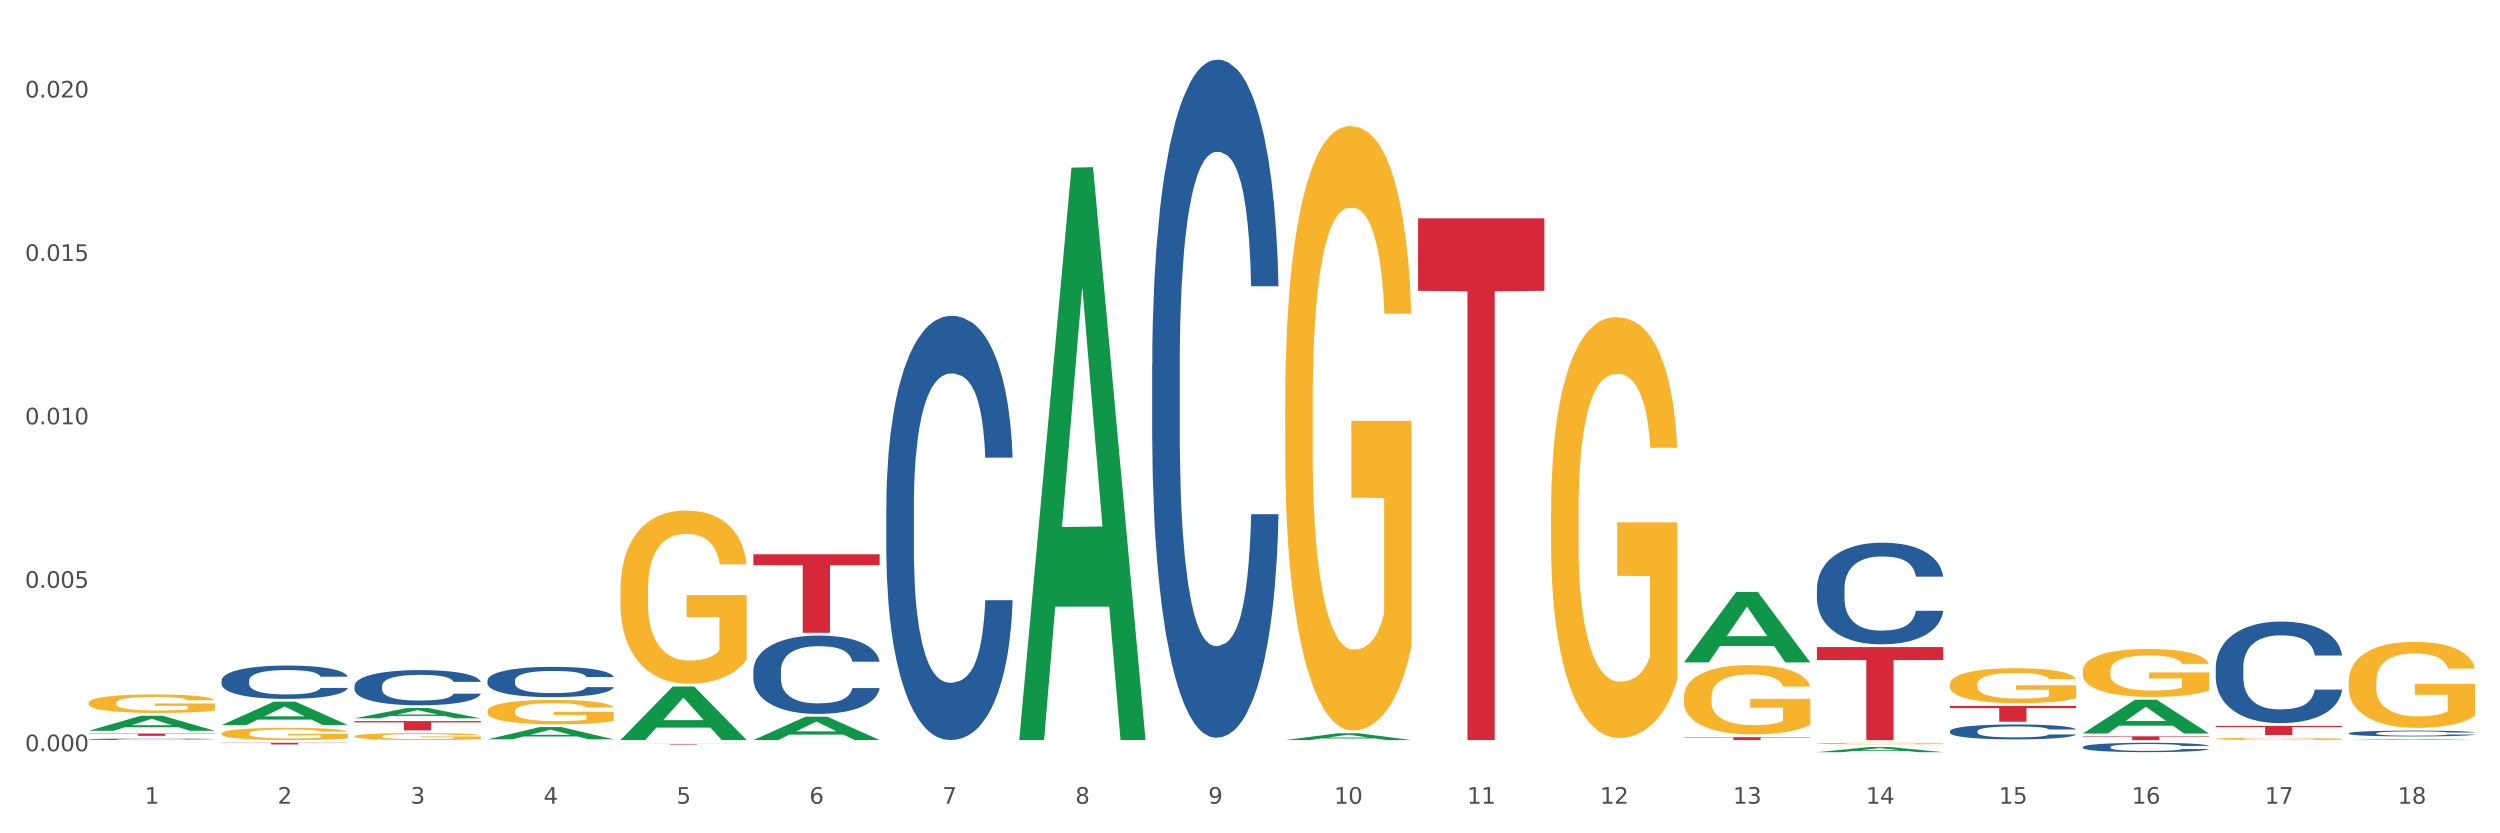 <?xml version="1.0" encoding="utf-8" standalone="no"?>
<!DOCTYPE svg PUBLIC "-//W3C//DTD SVG 1.1//EN"
  "http://www.w3.org/Graphics/SVG/1.1/DTD/svg11.dtd">
<svg xmlns:xlink="http://www.w3.org/1999/xlink" width="1080pt" height="360pt" viewBox="0 0 1080 360" xmlns="http://www.w3.org/2000/svg" version="1.1">
 <rect x="0" y="0" width="1080" height="360" fill="#333333" stroke="none"/>
 <defs>
  <style type="text/css">*{stroke-linejoin: round; stroke-linecap: butt}</style>
 </defs>
 <g id="figure_1">
  <g id="patch_1">
   <path d="M 0 360 
L 1080 360 
L 1080 0 
L 0 0 
z
" style="fill: #ffffff; stroke: #ffffff; stroke-linejoin: miter"/>
  </g>
  <g id="axes_1">
   <g id="matplotlib.axis_1">
    <g id="xtick_1">
     <g id="text_1">
      <!-- 1 -->
      <g style="fill: #4d4d4d" transform="translate(62.51 347.204) scale(0.096 -0.096)">
       <defs>
        <path id="DejaVuSans-31" d="M 794 531 
L 1825 531 
L 1825 4091 
L 703 3866 
L 703 4441 
L 1819 4666 
L 2450 4666 
L 2450 531 
L 3481 531 
L 3481 0 
L 794 0 
L 794 531 
z
" transform="scale(0.016)"/>
       </defs>
       <use xlink:href="#DejaVuSans-31"/>
      </g>
     </g>
    </g>
    <g id="xtick_2">
     <g id="text_2">
      <!-- 2 -->
      <g style="fill: #4d4d4d" transform="translate(119.942 347.204) scale(0.096 -0.096)">
       <defs>
        <path id="DejaVuSans-32" d="M 1228 531 
L 3431 531 
L 3431 0 
L 469 0 
L 469 531 
Q 828 903 1448 1529 
Q 2069 2156 2228 2338 
Q 2531 2678 2651 2914 
Q 2772 3150 2772 3378 
Q 2772 3750 2511 3984 
Q 2250 4219 1831 4219 
Q 1534 4219 1204 4116 
Q 875 4013 500 3803 
L 500 4441 
Q 881 4594 1212 4672 
Q 1544 4750 1819 4750 
Q 2544 4750 2975 4387 
Q 3406 4025 3406 3419 
Q 3406 3131 3298 2873 
Q 3191 2616 2906 2266 
Q 2828 2175 2409 1742 
Q 1991 1309 1228 531 
z
" transform="scale(0.016)"/>
       </defs>
       <use xlink:href="#DejaVuSans-32"/>
      </g>
     </g>
    </g>
    <g id="xtick_3">
     <g id="text_3">
      <!-- 3 -->
      <g style="fill: #4d4d4d" transform="translate(177.375 347.204) scale(0.096 -0.096)">
       <defs>
        <path id="DejaVuSans-33" d="M 2597 2516 
Q 3050 2419 3304 2112 
Q 3559 1806 3559 1356 
Q 3559 666 3084 287 
Q 2609 -91 1734 -91 
Q 1441 -91 1130 -33 
Q 819 25 488 141 
L 488 750 
Q 750 597 1062 519 
Q 1375 441 1716 441 
Q 2309 441 2620 675 
Q 2931 909 2931 1356 
Q 2931 1769 2642 2001 
Q 2353 2234 1838 2234 
L 1294 2234 
L 1294 2753 
L 1863 2753 
Q 2328 2753 2575 2939 
Q 2822 3125 2822 3475 
Q 2822 3834 2567 4026 
Q 2313 4219 1838 4219 
Q 1578 4219 1281 4162 
Q 984 4106 628 3988 
L 628 4550 
Q 988 4650 1302 4700 
Q 1616 4750 1894 4750 
Q 2613 4750 3031 4423 
Q 3450 4097 3450 3541 
Q 3450 3153 3228 2886 
Q 3006 2619 2597 2516 
z
" transform="scale(0.016)"/>
       </defs>
       <use xlink:href="#DejaVuSans-33"/>
      </g>
     </g>
    </g>
    <g id="xtick_4">
     <g id="text_4">
      <!-- 4 -->
      <g style="fill: #4d4d4d" transform="translate(234.808 347.204) scale(0.096 -0.096)">
       <defs>
        <path id="DejaVuSans-34" d="M 2419 4116 
L 825 1625 
L 2419 1625 
L 2419 4116 
z
M 2253 4666 
L 3047 4666 
L 3047 1625 
L 3713 1625 
L 3713 1100 
L 3047 1100 
L 3047 0 
L 2419 0 
L 2419 1100 
L 313 1100 
L 313 1709 
L 2253 4666 
z
" transform="scale(0.016)"/>
       </defs>
       <use xlink:href="#DejaVuSans-34"/>
      </g>
     </g>
    </g>
    <g id="xtick_5">
     <g id="text_5">
      <!-- 5 -->
      <g style="fill: #4d4d4d" transform="translate(292.24 347.204) scale(0.096 -0.096)">
       <defs>
        <path id="DejaVuSans-35" d="M 691 4666 
L 3169 4666 
L 3169 4134 
L 1269 4134 
L 1269 2991 
Q 1406 3038 1543 3061 
Q 1681 3084 1819 3084 
Q 2600 3084 3056 2656 
Q 3513 2228 3513 1497 
Q 3513 744 3044 326 
Q 2575 -91 1722 -91 
Q 1428 -91 1123 -41 
Q 819 9 494 109 
L 494 744 
Q 775 591 1075 516 
Q 1375 441 1709 441 
Q 2250 441 2565 725 
Q 2881 1009 2881 1497 
Q 2881 1984 2565 2268 
Q 2250 2553 1709 2553 
Q 1456 2553 1204 2497 
Q 953 2441 691 2322 
L 691 4666 
z
" transform="scale(0.016)"/>
       </defs>
       <use xlink:href="#DejaVuSans-35"/>
      </g>
     </g>
    </g>
    <g id="xtick_6">
     <g id="text_6">
      <!-- 6 -->
      <g style="fill: #4d4d4d" transform="translate(349.673 347.204) scale(0.096 -0.096)">
       <defs>
        <path id="DejaVuSans-36" d="M 2113 2584 
Q 1688 2584 1439 2293 
Q 1191 2003 1191 1497 
Q 1191 994 1439 701 
Q 1688 409 2113 409 
Q 2538 409 2786 701 
Q 3034 994 3034 1497 
Q 3034 2003 2786 2293 
Q 2538 2584 2113 2584 
z
M 3366 4563 
L 3366 3988 
Q 3128 4100 2886 4159 
Q 2644 4219 2406 4219 
Q 1781 4219 1451 3797 
Q 1122 3375 1075 2522 
Q 1259 2794 1537 2939 
Q 1816 3084 2150 3084 
Q 2853 3084 3261 2657 
Q 3669 2231 3669 1497 
Q 3669 778 3244 343 
Q 2819 -91 2113 -91 
Q 1303 -91 875 529 
Q 447 1150 447 2328 
Q 447 3434 972 4092 
Q 1497 4750 2381 4750 
Q 2619 4750 2861 4703 
Q 3103 4656 3366 4563 
z
" transform="scale(0.016)"/>
       </defs>
       <use xlink:href="#DejaVuSans-36"/>
      </g>
     </g>
    </g>
    <g id="xtick_7">
     <g id="text_7">
      <!-- 7 -->
      <g style="fill: #4d4d4d" transform="translate(407.106 347.204) scale(0.096 -0.096)">
       <defs>
        <path id="DejaVuSans-37" d="M 525 4666 
L 3525 4666 
L 3525 4397 
L 1831 0 
L 1172 0 
L 2766 4134 
L 525 4134 
L 525 4666 
z
" transform="scale(0.016)"/>
       </defs>
       <use xlink:href="#DejaVuSans-37"/>
      </g>
     </g>
    </g>
    <g id="xtick_8">
     <g id="text_8">
      <!-- 8 -->
      <g style="fill: #4d4d4d" transform="translate(464.538 347.204) scale(0.096 -0.096)">
       <defs>
        <path id="DejaVuSans-38" d="M 2034 2216 
Q 1584 2216 1326 1975 
Q 1069 1734 1069 1313 
Q 1069 891 1326 650 
Q 1584 409 2034 409 
Q 2484 409 2743 651 
Q 3003 894 3003 1313 
Q 3003 1734 2745 1975 
Q 2488 2216 2034 2216 
z
M 1403 2484 
Q 997 2584 770 2862 
Q 544 3141 544 3541 
Q 544 4100 942 4425 
Q 1341 4750 2034 4750 
Q 2731 4750 3128 4425 
Q 3525 4100 3525 3541 
Q 3525 3141 3298 2862 
Q 3072 2584 2669 2484 
Q 3125 2378 3379 2068 
Q 3634 1759 3634 1313 
Q 3634 634 3220 271 
Q 2806 -91 2034 -91 
Q 1263 -91 848 271 
Q 434 634 434 1313 
Q 434 1759 690 2068 
Q 947 2378 1403 2484 
z
M 1172 3481 
Q 1172 3119 1398 2916 
Q 1625 2713 2034 2713 
Q 2441 2713 2670 2916 
Q 2900 3119 2900 3481 
Q 2900 3844 2670 4047 
Q 2441 4250 2034 4250 
Q 1625 4250 1398 4047 
Q 1172 3844 1172 3481 
z
" transform="scale(0.016)"/>
       </defs>
       <use xlink:href="#DejaVuSans-38"/>
      </g>
     </g>
    </g>
    <g id="xtick_9">
     <g id="text_9">
      <!-- 9 -->
      <g style="fill: #4d4d4d" transform="translate(521.971 347.204) scale(0.096 -0.096)">
       <defs>
        <path id="DejaVuSans-39" d="M 703 97 
L 703 672 
Q 941 559 1184 500 
Q 1428 441 1663 441 
Q 2288 441 2617 861 
Q 2947 1281 2994 2138 
Q 2813 1869 2534 1725 
Q 2256 1581 1919 1581 
Q 1219 1581 811 2004 
Q 403 2428 403 3163 
Q 403 3881 828 4315 
Q 1253 4750 1959 4750 
Q 2769 4750 3195 4129 
Q 3622 3509 3622 2328 
Q 3622 1225 3098 567 
Q 2575 -91 1691 -91 
Q 1453 -91 1209 -44 
Q 966 3 703 97 
z
M 1959 2075 
Q 2384 2075 2632 2365 
Q 2881 2656 2881 3163 
Q 2881 3666 2632 3958 
Q 2384 4250 1959 4250 
Q 1534 4250 1286 3958 
Q 1038 3666 1038 3163 
Q 1038 2656 1286 2365 
Q 1534 2075 1959 2075 
z
" transform="scale(0.016)"/>
       </defs>
       <use xlink:href="#DejaVuSans-39"/>
      </g>
     </g>
    </g>
    <g id="xtick_10">
     <g id="text_10">
      <!-- 10 -->
      <g style="fill: #4d4d4d" transform="translate(576.35 347.204) scale(0.096 -0.096)">
       <defs>
        <path id="DejaVuSans-30" d="M 2034 4250 
Q 1547 4250 1301 3770 
Q 1056 3291 1056 2328 
Q 1056 1369 1301 889 
Q 1547 409 2034 409 
Q 2525 409 2770 889 
Q 3016 1369 3016 2328 
Q 3016 3291 2770 3770 
Q 2525 4250 2034 4250 
z
M 2034 4750 
Q 2819 4750 3233 4129 
Q 3647 3509 3647 2328 
Q 3647 1150 3233 529 
Q 2819 -91 2034 -91 
Q 1250 -91 836 529 
Q 422 1150 422 2328 
Q 422 3509 836 4129 
Q 1250 4750 2034 4750 
z
" transform="scale(0.016)"/>
       </defs>
       <use xlink:href="#DejaVuSans-31"/>
       <use xlink:href="#DejaVuSans-30" transform="translate(63.623 0)"/>
      </g>
     </g>
    </g>
    <g id="xtick_11">
     <g id="text_11">
      <!-- 11 -->
      <g style="fill: #4d4d4d" transform="translate(633.783 347.204) scale(0.096 -0.096)">
       <use xlink:href="#DejaVuSans-31"/>
       <use xlink:href="#DejaVuSans-31" transform="translate(63.623 0)"/>
      </g>
     </g>
    </g>
    <g id="xtick_12">
     <g id="text_12">
      <!-- 12 -->
      <g style="fill: #4d4d4d" transform="translate(691.215 347.204) scale(0.096 -0.096)">
       <use xlink:href="#DejaVuSans-31"/>
       <use xlink:href="#DejaVuSans-32" transform="translate(63.623 0)"/>
      </g>
     </g>
    </g>
    <g id="xtick_13">
     <g id="text_13">
      <!-- 13 -->
      <g style="fill: #4d4d4d" transform="translate(748.648 347.204) scale(0.096 -0.096)">
       <use xlink:href="#DejaVuSans-31"/>
       <use xlink:href="#DejaVuSans-33" transform="translate(63.623 0)"/>
      </g>
     </g>
    </g>
    <g id="xtick_14">
     <g id="text_14">
      <!-- 14 -->
      <g style="fill: #4d4d4d" transform="translate(806.081 347.204) scale(0.096 -0.096)">
       <use xlink:href="#DejaVuSans-31"/>
       <use xlink:href="#DejaVuSans-34" transform="translate(63.623 0)"/>
      </g>
     </g>
    </g>
    <g id="xtick_15">
     <g id="text_15">
      <!-- 15 -->
      <g style="fill: #4d4d4d" transform="translate(863.513 347.204) scale(0.096 -0.096)">
       <use xlink:href="#DejaVuSans-31"/>
       <use xlink:href="#DejaVuSans-35" transform="translate(63.623 0)"/>
      </g>
     </g>
    </g>
    <g id="xtick_16">
     <g id="text_16">
      <!-- 16 -->
      <g style="fill: #4d4d4d" transform="translate(920.946 347.204) scale(0.096 -0.096)">
       <use xlink:href="#DejaVuSans-31"/>
       <use xlink:href="#DejaVuSans-36" transform="translate(63.623 0)"/>
      </g>
     </g>
    </g>
    <g id="xtick_17">
     <g id="text_17">
      <!-- 17 -->
      <g style="fill: #4d4d4d" transform="translate(978.379 347.204) scale(0.096 -0.096)">
       <use xlink:href="#DejaVuSans-31"/>
       <use xlink:href="#DejaVuSans-37" transform="translate(63.623 0)"/>
      </g>
     </g>
    </g>
    <g id="xtick_18">
     <g id="text_18">
      <!-- 18 -->
      <g style="fill: #4d4d4d" transform="translate(1035.811 347.204) scale(0.096 -0.096)">
       <use xlink:href="#DejaVuSans-31"/>
       <use xlink:href="#DejaVuSans-38" transform="translate(63.623 0)"/>
      </g>
     </g>
    </g>
    <g id="xtick_19"/>
    <g id="xtick_20"/>
    <g id="xtick_21"/>
    <g id="xtick_22"/>
    <g id="xtick_23"/>
    <g id="xtick_24"/>
    <g id="xtick_25"/>
    <g id="xtick_26"/>
    <g id="xtick_27"/>
    <g id="xtick_28"/>
    <g id="xtick_29"/>
    <g id="xtick_30"/>
    <g id="xtick_31"/>
    <g id="xtick_32"/>
    <g id="xtick_33"/>
    <g id="xtick_34"/>
    <g id="xtick_35"/>
   </g>
   <g id="matplotlib.axis_2">
    <g id="ytick_1">
     <g id="text_19">
      <!-- 0.000 -->
      <g style="fill: #4d4d4d" transform="translate(10.8 324.531) scale(0.096 -0.096)">
       <defs>
        <path id="DejaVuSans-2e" d="M 684 794 
L 1344 794 
L 1344 0 
L 684 0 
L 684 794 
z
" transform="scale(0.016)"/>
       </defs>
       <use xlink:href="#DejaVuSans-30"/>
       <use xlink:href="#DejaVuSans-2e" transform="translate(63.623 0)"/>
       <use xlink:href="#DejaVuSans-30" transform="translate(95.41 0)"/>
       <use xlink:href="#DejaVuSans-30" transform="translate(159.033 0)"/>
       <use xlink:href="#DejaVuSans-30" transform="translate(222.656 0)"/>
      </g>
     </g>
    </g>
    <g id="ytick_2">
     <g id="text_20">
      <!-- 0.005 -->
      <g style="fill: #4d4d4d" transform="translate(10.8 253.927) scale(0.096 -0.096)">
       <use xlink:href="#DejaVuSans-30"/>
       <use xlink:href="#DejaVuSans-2e" transform="translate(63.623 0)"/>
       <use xlink:href="#DejaVuSans-30" transform="translate(95.41 0)"/>
       <use xlink:href="#DejaVuSans-30" transform="translate(159.033 0)"/>
       <use xlink:href="#DejaVuSans-35" transform="translate(222.656 0)"/>
      </g>
     </g>
    </g>
    <g id="ytick_3">
     <g id="text_21">
      <!-- 0.010 -->
      <g style="fill: #4d4d4d" transform="translate(10.8 183.324) scale(0.096 -0.096)">
       <use xlink:href="#DejaVuSans-30"/>
       <use xlink:href="#DejaVuSans-2e" transform="translate(63.623 0)"/>
       <use xlink:href="#DejaVuSans-30" transform="translate(95.41 0)"/>
       <use xlink:href="#DejaVuSans-31" transform="translate(159.033 0)"/>
       <use xlink:href="#DejaVuSans-30" transform="translate(222.656 0)"/>
      </g>
     </g>
    </g>
    <g id="ytick_4">
     <g id="text_22">
      <!-- 0.015 -->
      <g style="fill: #4d4d4d" transform="translate(10.8 112.72) scale(0.096 -0.096)">
       <use xlink:href="#DejaVuSans-30"/>
       <use xlink:href="#DejaVuSans-2e" transform="translate(63.623 0)"/>
       <use xlink:href="#DejaVuSans-30" transform="translate(95.41 0)"/>
       <use xlink:href="#DejaVuSans-31" transform="translate(159.033 0)"/>
       <use xlink:href="#DejaVuSans-35" transform="translate(222.656 0)"/>
      </g>
     </g>
    </g>
    <g id="ytick_5">
     <g id="text_23">
      <!-- 0.020 -->
      <g style="fill: #4d4d4d" transform="translate(10.8 42.116) scale(0.096 -0.096)">
       <use xlink:href="#DejaVuSans-30"/>
       <use xlink:href="#DejaVuSans-2e" transform="translate(63.623 0)"/>
       <use xlink:href="#DejaVuSans-30" transform="translate(95.41 0)"/>
       <use xlink:href="#DejaVuSans-32" transform="translate(159.033 0)"/>
       <use xlink:href="#DejaVuSans-30" transform="translate(222.656 0)"/>
      </g>
     </g>
    </g>
    <g id="ytick_6"/>
    <g id="ytick_7"/>
    <g id="ytick_8"/>
    <g id="ytick_9"/>
   </g>
   <g id="PolyCollection_1">
    <path d="M 899.774 318.08 
L 954.335 318.08 
L 954.335 318.306 
L 932.872 318.307 
L 932.872 319.703 
L 921.107 319.703 
L 921.107 318.307 
L 899.774 318.306 
L 899.774 318.082 
L 899.774 318.08 
z
" clip-path="url(#pc186ae053d)" style="fill: #d62839"/>
    <path d="M 957.206 313.565 
L 1011.767 313.565 
L 1011.767 314.113 
L 990.305 314.117 
L 990.305 317.509 
L 978.539 317.509 
L 978.539 314.117 
L 957.206 314.113 
L 957.206 313.569 
L 957.206 313.565 
z
" clip-path="url(#pc186ae053d)" style="fill: #d62839"/>
    <path d="M 842.341 304.963 
L 896.902 304.963 
L 896.902 305.911 
L 875.439 305.917 
L 875.439 311.786 
L 863.674 311.786 
L 863.674 305.917 
L 842.341 305.911 
L 842.341 304.969 
L 842.341 304.963 
z
" clip-path="url(#pc186ae053d)" style="fill: #d62839"/>
    <path d="M 727.475 301.158 
L 727.54 301.13 
L 727.54 300.147 
L 727.669 299.3 
L 728.313 297.251 
L 729.279 295.557 
L 729.988 294.655 
L 730.696 293.918 
L 731.534 293.18 
L 732.564 292.415 
L 734.432 291.295 
L 735.592 290.721 
L 737.009 290.12 
L 739.586 289.246 
L 741.454 288.754 
L 743.386 288.344 
L 746.543 287.853 
L 748.604 287.634 
L 750.794 287.47 
L 753.435 287.361 
L 755.432 287.334 
L 759.813 287.416 
L 763.549 287.661 
L 765.353 287.853 
L 767.672 288.181 
L 768.895 288.399 
L 770.892 288.836 
L 772.954 289.41 
L 774.371 289.902 
L 776.497 290.831 
L 778.107 291.759 
L 779.589 292.907 
L 780.362 293.699 
L 780.941 294.437 
L 781.457 295.284 
L 781.972 296.622 
L 770.377 296.622 
L 769.926 295.666 
L 769.218 294.765 
L 768.187 293.89 
L 767.285 293.344 
L 765.739 292.661 
L 764.322 292.224 
L 762.84 291.896 
L 761.037 291.623 
L 759.619 291.486 
L 757.623 291.377 
L 753.693 291.404 
L 751.052 291.623 
L 749.248 291.896 
L 748.089 292.142 
L 747.058 292.415 
L 745.899 292.798 
L 744.546 293.371 
L 743.58 293.89 
L 742.613 294.546 
L 741.84 295.202 
L 741.132 295.967 
L 740.552 296.786 
L 740.101 297.633 
L 739.715 298.671 
L 739.393 300.393 
L 739.393 304.135 
L 739.521 304.982 
L 739.843 306.102 
L 740.23 306.949 
L 740.874 307.96 
L 741.454 308.643 
L 742.549 309.627 
L 743.773 310.446 
L 744.739 310.965 
L 745.705 311.402 
L 747.38 312.004 
L 749.248 312.495 
L 750.859 312.796 
L 753.049 313.069 
L 754.53 313.178 
L 755.819 313.233 
L 758.975 313.233 
L 761.23 313.151 
L 763.742 312.96 
L 765.675 312.714 
L 767.285 312.413 
L 769.089 311.922 
L 770.248 311.457 
L 770.248 305.747 
L 756.077 305.72 
L 756.077 301.922 
L 782.036 301.922 
L 782.036 313.069 
L 780.941 313.643 
L 779.717 314.162 
L 778.429 314.626 
L 776.497 315.2 
L 774.178 315.746 
L 772.116 316.129 
L 769.926 316.457 
L 767.349 316.757 
L 764 317.03 
L 761.938 317.14 
L 759.362 317.222 
L 756.334 317.249 
L 753.693 317.194 
L 751.116 317.058 
L 748.411 316.812 
L 745.77 316.457 
L 743.773 316.102 
L 741.776 315.664 
L 739.65 315.091 
L 737.975 314.544 
L 736.687 314.053 
L 735.27 313.424 
L 733.724 312.605 
L 732.564 311.867 
L 731.534 311.102 
L 730.439 310.118 
L 729.666 309.272 
L 728.893 308.206 
L 728.442 307.414 
L 727.926 306.184 
L 727.54 304.463 
L 727.475 301.158 
z
" clip-path="url(#pc186ae053d)" style="fill: #f7b32b"/>
    <path d="M 842.341 295.654 
L 842.405 295.64 
L 842.405 295.144 
L 842.534 294.716 
L 843.178 293.681 
L 844.144 292.825 
L 844.853 292.37 
L 845.562 291.997 
L 846.399 291.625 
L 847.43 291.238 
L 849.298 290.672 
L 850.457 290.383 
L 851.875 290.079 
L 854.451 289.637 
L 856.319 289.389 
L 858.252 289.182 
L 861.408 288.934 
L 863.47 288.823 
L 865.66 288.74 
L 868.301 288.685 
L 870.298 288.671 
L 874.678 288.713 
L 878.414 288.837 
L 880.218 288.934 
L 882.537 289.099 
L 883.761 289.21 
L 885.758 289.43 
L 887.819 289.72 
L 889.236 289.969 
L 891.362 290.438 
L 892.972 290.907 
L 894.454 291.487 
L 895.227 291.887 
L 895.807 292.259 
L 896.322 292.687 
L 896.837 293.363 
L 885.242 293.363 
L 884.792 292.88 
L 884.083 292.425 
L 883.052 291.983 
L 882.15 291.707 
L 880.604 291.362 
L 879.187 291.142 
L 877.706 290.976 
L 875.902 290.838 
L 874.485 290.769 
L 872.488 290.714 
L 868.558 290.728 
L 865.917 290.838 
L 864.114 290.976 
L 862.954 291.1 
L 861.924 291.238 
L 860.764 291.431 
L 859.411 291.721 
L 858.445 291.983 
L 857.479 292.315 
L 856.706 292.646 
L 855.997 293.032 
L 855.417 293.446 
L 854.967 293.874 
L 854.58 294.398 
L 854.258 295.268 
L 854.258 297.158 
L 854.387 297.586 
L 854.709 298.152 
L 855.095 298.58 
L 855.74 299.09 
L 856.319 299.435 
L 857.414 299.932 
L 858.638 300.346 
L 859.605 300.608 
L 860.571 300.829 
L 862.246 301.133 
L 864.114 301.381 
L 865.724 301.533 
L 867.914 301.671 
L 869.396 301.726 
L 870.684 301.754 
L 873.841 301.754 
L 876.095 301.712 
L 878.608 301.616 
L 880.54 301.491 
L 882.15 301.34 
L 883.954 301.091 
L 885.114 300.857 
L 885.114 297.973 
L 870.942 297.959 
L 870.942 296.041 
L 896.902 296.041 
L 896.902 301.671 
L 895.807 301.961 
L 894.583 302.223 
L 893.295 302.457 
L 891.362 302.747 
L 889.043 303.023 
L 886.982 303.216 
L 884.792 303.382 
L 882.215 303.534 
L 878.865 303.672 
L 876.804 303.727 
L 874.227 303.768 
L 871.2 303.782 
L 868.558 303.755 
L 865.982 303.686 
L 863.276 303.561 
L 860.635 303.382 
L 858.638 303.203 
L 856.641 302.982 
L 854.516 302.692 
L 852.841 302.416 
L 851.552 302.168 
L 850.135 301.85 
L 848.589 301.436 
L 847.43 301.064 
L 846.399 300.677 
L 845.304 300.18 
L 844.531 299.753 
L 843.758 299.214 
L 843.307 298.814 
L 842.792 298.193 
L 842.405 297.324 
L 842.341 295.654 
z
" clip-path="url(#pc186ae053d)" style="fill: #f7b32b"/>
    <path d="M 899.774 289.933 
L 899.838 289.914 
L 899.838 289.233 
L 899.967 288.646 
L 900.611 287.227 
L 901.577 286.054 
L 902.286 285.429 
L 902.994 284.918 
L 903.832 284.407 
L 904.862 283.878 
L 906.731 283.102 
L 907.89 282.704 
L 909.307 282.288 
L 911.884 281.683 
L 913.752 281.342 
L 915.684 281.058 
L 918.841 280.717 
L 920.902 280.566 
L 923.092 280.453 
L 925.734 280.377 
L 927.73 280.358 
L 932.111 280.415 
L 935.847 280.585 
L 937.651 280.717 
L 939.97 280.945 
L 941.194 281.096 
L 943.19 281.399 
L 945.252 281.796 
L 946.669 282.137 
L 948.795 282.78 
L 950.405 283.423 
L 951.887 284.218 
L 952.66 284.767 
L 953.24 285.278 
L 953.755 285.865 
L 954.27 286.792 
L 942.675 286.792 
L 942.224 286.129 
L 941.516 285.505 
L 940.485 284.899 
L 939.583 284.521 
L 938.037 284.048 
L 936.62 283.745 
L 935.138 283.518 
L 933.335 283.329 
L 931.918 283.234 
L 929.921 283.159 
L 925.991 283.177 
L 923.35 283.329 
L 921.546 283.518 
L 920.387 283.688 
L 919.356 283.878 
L 918.197 284.143 
L 916.844 284.54 
L 915.878 284.899 
L 914.911 285.354 
L 914.138 285.808 
L 913.43 286.338 
L 912.85 286.905 
L 912.399 287.492 
L 912.013 288.211 
L 911.691 289.403 
L 911.691 291.996 
L 911.819 292.582 
L 912.142 293.358 
L 912.528 293.945 
L 913.172 294.645 
L 913.752 295.118 
L 914.847 295.799 
L 916.071 296.367 
L 917.037 296.726 
L 918.003 297.029 
L 919.678 297.445 
L 921.546 297.786 
L 923.157 297.994 
L 925.347 298.183 
L 926.829 298.259 
L 928.117 298.297 
L 931.273 298.297 
L 933.528 298.24 
L 936.04 298.108 
L 937.973 297.937 
L 939.583 297.729 
L 941.387 297.389 
L 942.546 297.067 
L 942.546 293.112 
L 928.375 293.093 
L 928.375 290.463 
L 954.335 290.463 
L 954.335 298.183 
L 953.24 298.581 
L 952.016 298.94 
L 950.727 299.262 
L 948.795 299.659 
L 946.476 300.038 
L 944.414 300.303 
L 942.224 300.53 
L 939.648 300.738 
L 936.298 300.927 
L 934.237 301.003 
L 931.66 301.06 
L 928.632 301.079 
L 925.991 301.041 
L 923.415 300.946 
L 920.709 300.776 
L 918.068 300.53 
L 916.071 300.284 
L 914.074 299.981 
L 911.948 299.584 
L 910.273 299.205 
L 908.985 298.865 
L 907.568 298.429 
L 906.022 297.862 
L 904.862 297.351 
L 903.832 296.821 
L 902.737 296.14 
L 901.964 295.553 
L 901.191 294.815 
L 900.74 294.266 
L 900.224 293.415 
L 899.838 292.223 
L 899.774 289.933 
z
" clip-path="url(#pc186ae053d)" style="fill: #f7b32b"/>
    <path d="M 1014.639 294.466 
L 1014.703 294.432 
L 1014.703 293.211 
L 1014.832 292.16 
L 1015.476 289.616 
L 1016.443 287.513 
L 1017.151 286.394 
L 1017.86 285.478 
L 1018.697 284.562 
L 1019.728 283.612 
L 1021.596 282.222 
L 1022.755 281.509 
L 1024.173 280.763 
L 1026.749 279.678 
L 1028.617 279.067 
L 1030.55 278.558 
L 1033.706 277.948 
L 1035.768 277.676 
L 1037.958 277.473 
L 1040.599 277.337 
L 1042.596 277.303 
L 1046.976 277.405 
L 1050.712 277.71 
L 1052.516 277.948 
L 1054.835 278.355 
L 1056.059 278.626 
L 1058.056 279.169 
L 1060.117 279.881 
L 1061.534 280.492 
L 1063.66 281.645 
L 1065.271 282.798 
L 1066.752 284.223 
L 1067.525 285.206 
L 1068.105 286.122 
L 1068.62 287.174 
L 1069.136 288.836 
L 1057.541 288.836 
L 1057.09 287.649 
L 1056.381 286.529 
L 1055.35 285.444 
L 1054.449 284.765 
L 1052.903 283.917 
L 1051.485 283.375 
L 1050.004 282.968 
L 1048.2 282.629 
L 1046.783 282.459 
L 1044.786 282.323 
L 1040.857 282.357 
L 1038.215 282.629 
L 1036.412 282.968 
L 1035.252 283.273 
L 1034.222 283.612 
L 1033.062 284.087 
L 1031.709 284.799 
L 1030.743 285.444 
L 1029.777 286.258 
L 1029.004 287.072 
L 1028.295 288.022 
L 1027.716 289.039 
L 1027.265 290.091 
L 1026.878 291.38 
L 1026.556 293.517 
L 1026.556 298.164 
L 1026.685 299.215 
L 1027.007 300.606 
L 1027.393 301.657 
L 1028.038 302.912 
L 1028.617 303.76 
L 1029.712 304.981 
L 1030.936 305.999 
L 1031.903 306.643 
L 1032.869 307.186 
L 1034.544 307.932 
L 1036.412 308.543 
L 1038.022 308.916 
L 1040.212 309.255 
L 1041.694 309.391 
L 1042.982 309.459 
L 1046.139 309.459 
L 1048.393 309.357 
L 1050.906 309.119 
L 1052.838 308.814 
L 1054.449 308.441 
L 1056.252 307.83 
L 1057.412 307.254 
L 1057.412 300.165 
L 1043.24 300.131 
L 1043.24 295.416 
L 1069.2 295.416 
L 1069.2 309.255 
L 1068.105 309.967 
L 1066.881 310.612 
L 1065.593 311.188 
L 1063.66 311.901 
L 1061.341 312.579 
L 1059.28 313.054 
L 1057.09 313.461 
L 1054.513 313.834 
L 1051.163 314.173 
L 1049.102 314.309 
L 1046.525 314.411 
L 1043.498 314.445 
L 1040.857 314.377 
L 1038.28 314.207 
L 1035.574 313.902 
L 1032.933 313.461 
L 1030.936 313.02 
L 1028.939 312.477 
L 1026.814 311.765 
L 1025.139 311.087 
L 1023.851 310.476 
L 1022.433 309.696 
L 1020.887 308.678 
L 1019.728 307.763 
L 1018.697 306.813 
L 1017.602 305.592 
L 1016.829 304.54 
L 1016.056 303.217 
L 1015.605 302.234 
L 1015.09 300.707 
L 1014.703 298.571 
L 1014.639 294.466 
z
" clip-path="url(#pc186ae053d)" style="fill: #f7b32b"/>
    <path d="M 957.206 319.158 
L 957.271 319.157 
L 957.271 319.124 
L 957.399 319.095 
L 958.044 319.026 
L 959.01 318.968 
L 959.718 318.938 
L 960.427 318.913 
L 961.264 318.888 
L 962.295 318.862 
L 964.163 318.824 
L 965.323 318.805 
L 966.74 318.784 
L 969.317 318.755 
L 971.185 318.738 
L 973.117 318.724 
L 976.274 318.708 
L 978.335 318.7 
L 980.525 318.695 
L 983.166 318.691 
L 985.163 318.69 
L 989.543 318.693 
L 993.28 318.701 
L 995.083 318.708 
L 997.402 318.719 
L 998.626 318.726 
L 1000.623 318.741 
L 1002.685 318.76 
L 1004.102 318.777 
L 1006.227 318.808 
L 1007.838 318.84 
L 1009.319 318.879 
L 1010.092 318.906 
L 1010.672 318.931 
L 1011.188 318.959 
L 1011.703 319.005 
L 1000.108 319.005 
L 999.657 318.972 
L 998.948 318.942 
L 997.918 318.912 
L 997.016 318.894 
L 995.47 318.87 
L 994.053 318.856 
L 992.571 318.844 
L 990.767 318.835 
L 989.35 318.831 
L 987.353 318.827 
L 983.424 318.828 
L 980.783 318.835 
L 978.979 318.844 
L 977.82 318.853 
L 976.789 318.862 
L 975.629 318.875 
L 974.277 318.894 
L 973.31 318.912 
L 972.344 318.934 
L 971.571 318.956 
L 970.863 318.982 
L 970.283 319.01 
L 969.832 319.039 
L 969.445 319.074 
L 969.123 319.132 
L 969.123 319.259 
L 969.252 319.288 
L 969.574 319.326 
L 969.961 319.354 
L 970.605 319.389 
L 971.185 319.412 
L 972.28 319.445 
L 973.504 319.473 
L 974.47 319.49 
L 975.436 319.505 
L 977.111 319.526 
L 978.979 319.542 
L 980.59 319.552 
L 982.78 319.562 
L 984.261 319.565 
L 985.55 319.567 
L 988.706 319.567 
L 990.961 319.564 
L 993.473 319.558 
L 995.405 319.55 
L 997.016 319.539 
L 998.82 319.523 
L 999.979 319.507 
L 999.979 319.314 
L 985.807 319.313 
L 985.807 319.184 
L 1011.767 319.184 
L 1011.767 319.562 
L 1010.672 319.581 
L 1009.448 319.599 
L 1008.16 319.614 
L 1006.227 319.634 
L 1003.908 319.652 
L 1001.847 319.665 
L 999.657 319.676 
L 997.08 319.687 
L 993.731 319.696 
L 991.669 319.7 
L 989.093 319.702 
L 986.065 319.703 
L 983.424 319.701 
L 980.847 319.697 
L 978.142 319.688 
L 975.501 319.676 
L 973.504 319.664 
L 971.507 319.65 
L 969.381 319.63 
L 967.706 319.612 
L 966.418 319.595 
L 965.001 319.574 
L 963.455 319.546 
L 962.295 319.521 
L 961.264 319.495 
L 960.169 319.462 
L 959.396 319.433 
L 958.623 319.397 
L 958.172 319.37 
L 957.657 319.328 
L 957.271 319.27 
L 957.206 319.158 
z
" clip-path="url(#pc186ae053d)" style="fill: #f7b32b"/>
    <path d="M 727.475 318.429 
L 782.036 318.429 
L 782.036 318.606 
L 760.574 318.608 
L 760.574 319.703 
L 748.809 319.703 
L 748.809 318.608 
L 727.475 318.606 
L 727.475 318.431 
L 727.475 318.429 
z
" clip-path="url(#pc186ae053d)" style="fill: #d62839"/>
    <path d="M 784.908 279.532 
L 839.469 279.532 
L 839.469 285.114 
L 818.007 285.152 
L 818.007 319.703 
L 806.241 319.703 
L 806.241 285.152 
L 784.908 285.114 
L 784.908 279.569 
L 784.908 279.532 
z
" clip-path="url(#pc186ae053d)" style="fill: #d62839"/>
    <path d="M 612.61 94.309 
L 667.171 94.309 
L 667.171 125.632 
L 645.709 125.843 
L 645.709 319.703 
L 633.943 319.703 
L 633.943 125.843 
L 612.61 125.632 
L 612.61 94.521 
L 612.61 94.309 
z
" clip-path="url(#pc186ae053d)" style="fill: #d62839"/>
    <path d="M 325.447 239.457 
L 380.008 239.457 
L 380.008 244.17 
L 358.545 244.202 
L 358.545 273.375 
L 346.78 273.375 
L 346.78 244.202 
L 325.447 244.17 
L 325.447 239.489 
L 325.447 239.457 
z
" clip-path="url(#pc186ae053d)" style="fill: #d62839"/>
    <path d="M 268.014 321.374 
L 322.575 321.374 
L 322.575 321.409 
L 301.112 321.409 
L 301.112 321.627 
L 289.347 321.627 
L 289.347 321.409 
L 268.014 321.409 
L 268.014 321.374 
L 268.014 321.374 
z
" clip-path="url(#pc186ae053d)" style="fill: #d62839"/>
    <path d="M 153.148 311.511 
L 207.709 311.511 
L 207.709 312.066 
L 186.247 312.07 
L 186.247 315.506 
L 174.482 315.506 
L 174.482 312.07 
L 153.148 312.066 
L 153.148 311.515 
L 153.148 311.511 
z
" clip-path="url(#pc186ae053d)" style="fill: #d62839"/>
    <path d="M 95.716 320.884 
L 150.277 320.884 
L 150.277 320.984 
L 128.814 320.985 
L 128.814 321.605 
L 117.049 321.605 
L 117.049 320.985 
L 95.716 320.984 
L 95.716 320.884 
L 95.716 320.884 
z
" clip-path="url(#pc186ae053d)" style="fill: #d62839"/>
    <path d="M 38.283 316.889 
L 92.844 316.889 
L 92.844 317.03 
L 71.382 317.031 
L 71.382 317.904 
L 59.616 317.904 
L 59.616 317.031 
L 38.283 317.03 
L 38.283 316.89 
L 38.283 316.889 
z
" clip-path="url(#pc186ae053d)" style="fill: #d62839"/>
    <path d="M 670.043 221 
L 670.107 220.834 
L 670.107 214.856 
L 670.236 209.709 
L 670.88 197.255 
L 671.846 186.96 
L 672.555 181.481 
L 673.264 176.997 
L 674.101 172.514 
L 675.132 167.865 
L 677 161.057 
L 678.159 157.57 
L 679.576 153.917 
L 682.153 148.603 
L 684.021 145.614 
L 685.954 143.124 
L 689.11 140.135 
L 691.171 138.806 
L 693.362 137.81 
L 696.003 137.146 
L 698 136.98 
L 702.38 137.478 
L 706.116 138.973 
L 707.92 140.135 
L 710.239 142.127 
L 711.463 143.456 
L 713.46 146.113 
L 715.521 149.6 
L 716.938 152.588 
L 719.064 158.234 
L 720.674 163.88 
L 722.156 170.854 
L 722.929 175.669 
L 723.509 180.152 
L 724.024 185.3 
L 724.539 193.436 
L 712.944 193.436 
L 712.493 187.624 
L 711.785 182.145 
L 710.754 176.831 
L 709.852 173.51 
L 708.306 169.359 
L 706.889 166.702 
L 705.408 164.71 
L 703.604 163.049 
L 702.187 162.219 
L 700.19 161.555 
L 696.26 161.721 
L 693.619 163.049 
L 691.816 164.71 
L 690.656 166.204 
L 689.625 167.865 
L 688.466 170.189 
L 687.113 173.676 
L 686.147 176.831 
L 685.181 180.816 
L 684.408 184.802 
L 683.699 189.451 
L 683.119 194.432 
L 682.668 199.58 
L 682.282 205.89 
L 681.96 216.351 
L 681.96 239.099 
L 682.089 244.247 
L 682.411 251.055 
L 682.797 256.202 
L 683.441 262.346 
L 684.021 266.497 
L 685.116 272.475 
L 686.34 277.456 
L 687.306 280.611 
L 688.273 283.268 
L 689.948 286.921 
L 691.816 289.91 
L 693.426 291.736 
L 695.616 293.397 
L 697.098 294.061 
L 698.386 294.393 
L 701.543 294.393 
L 703.797 293.895 
L 706.309 292.732 
L 708.242 291.238 
L 709.852 289.412 
L 711.656 286.423 
L 712.816 283.6 
L 712.816 248.896 
L 698.644 248.73 
L 698.644 225.649 
L 724.604 225.649 
L 724.604 293.397 
L 723.509 296.884 
L 722.285 300.039 
L 720.996 302.861 
L 719.064 306.348 
L 716.745 309.669 
L 714.684 311.994 
L 712.493 313.987 
L 709.917 315.813 
L 706.567 317.474 
L 704.506 318.138 
L 701.929 318.636 
L 698.901 318.802 
L 696.26 318.47 
L 693.684 317.64 
L 690.978 316.145 
L 688.337 313.987 
L 686.34 311.828 
L 684.343 309.171 
L 682.218 305.684 
L 680.543 302.363 
L 679.254 299.374 
L 677.837 295.555 
L 676.291 290.574 
L 675.132 286.091 
L 674.101 281.441 
L 673.006 275.464 
L 672.233 270.316 
L 671.46 263.84 
L 671.009 259.025 
L 670.494 251.553 
L 670.107 241.092 
L 670.043 221 
z
" clip-path="url(#pc186ae053d)" style="fill: #f7b32b"/>
    <path d="M 555.177 175.113 
L 555.242 174.875 
L 555.242 166.288 
L 555.371 158.894 
L 556.015 141.006 
L 556.981 126.218 
L 557.69 118.347 
L 558.398 111.907 
L 559.236 105.467 
L 560.266 98.788 
L 562.134 89.009 
L 563.294 84 
L 564.711 78.753 
L 567.288 71.121 
L 569.156 66.827 
L 571.088 63.25 
L 574.245 58.956 
L 576.306 57.048 
L 578.496 55.617 
L 581.137 54.663 
L 583.134 54.424 
L 587.515 55.14 
L 591.251 57.287 
L 593.054 58.956 
L 595.373 61.818 
L 596.597 63.727 
L 598.594 67.543 
L 600.656 72.552 
L 602.073 76.845 
L 604.199 84.954 
L 605.809 93.064 
L 607.291 103.082 
L 608.064 109.999 
L 608.643 116.438 
L 609.159 123.832 
L 609.674 135.52 
L 598.079 135.52 
L 597.628 127.172 
L 596.919 119.301 
L 595.889 111.668 
L 594.987 106.898 
L 593.441 100.935 
L 592.024 97.119 
L 590.542 94.257 
L 588.738 91.871 
L 587.321 90.679 
L 585.324 89.725 
L 581.395 89.963 
L 578.754 91.871 
L 576.95 94.257 
L 575.791 96.403 
L 574.76 98.788 
L 573.601 102.128 
L 572.248 107.136 
L 571.282 111.668 
L 570.315 117.393 
L 569.542 123.117 
L 568.834 129.795 
L 568.254 136.951 
L 567.803 144.345 
L 567.417 153.408 
L 567.094 168.435 
L 567.094 201.112 
L 567.223 208.505 
L 567.545 218.285 
L 567.932 225.679 
L 568.576 234.504 
L 569.156 240.467 
L 570.251 249.053 
L 571.475 256.209 
L 572.441 260.74 
L 573.407 264.557 
L 575.082 269.804 
L 576.95 274.097 
L 578.561 276.721 
L 580.751 279.106 
L 582.232 280.06 
L 583.521 280.537 
L 586.677 280.537 
L 588.932 279.822 
L 591.444 278.152 
L 593.377 276.005 
L 594.987 273.382 
L 596.791 269.088 
L 597.95 265.034 
L 597.95 215.184 
L 583.778 214.945 
L 583.778 181.792 
L 609.738 181.792 
L 609.738 279.106 
L 608.643 284.115 
L 607.419 288.647 
L 606.131 292.701 
L 604.199 297.71 
L 601.88 302.481 
L 599.818 305.82 
L 597.628 308.682 
L 595.051 311.306 
L 591.702 313.691 
L 589.64 314.645 
L 587.064 315.36 
L 584.036 315.599 
L 581.395 315.122 
L 578.818 313.929 
L 576.113 311.783 
L 573.472 308.682 
L 571.475 305.581 
L 569.478 301.765 
L 567.352 296.756 
L 565.677 291.986 
L 564.389 287.693 
L 562.972 282.207 
L 561.426 275.051 
L 560.266 268.611 
L 559.236 261.933 
L 558.14 253.346 
L 557.367 245.952 
L 556.594 236.65 
L 556.144 229.733 
L 555.628 219 
L 555.242 203.974 
L 555.177 175.113 
z
" clip-path="url(#pc186ae053d)" style="fill: #f7b32b"/>
    <path d="M 784.908 321.189 
L 784.973 321.188 
L 784.973 321.166 
L 785.101 321.148 
L 785.746 321.103 
L 786.712 321.065 
L 787.42 321.045 
L 788.129 321.029 
L 788.966 321.013 
L 789.997 320.996 
L 791.865 320.971 
L 793.025 320.959 
L 794.442 320.945 
L 797.018 320.926 
L 798.887 320.915 
L 800.819 320.906 
L 803.976 320.895 
L 806.037 320.89 
L 808.227 320.887 
L 810.868 320.884 
L 812.865 320.884 
L 817.245 320.886 
L 820.982 320.891 
L 822.785 320.895 
L 825.104 320.902 
L 826.328 320.907 
L 828.325 320.917 
L 830.386 320.93 
L 831.804 320.94 
L 833.929 320.961 
L 835.54 320.981 
L 837.021 321.007 
L 837.794 321.024 
L 838.374 321.041 
L 838.889 321.059 
L 839.405 321.089 
L 827.81 321.089 
L 827.359 321.068 
L 826.65 321.048 
L 825.62 321.028 
L 824.718 321.016 
L 823.172 321.001 
L 821.755 320.992 
L 820.273 320.984 
L 818.469 320.978 
L 817.052 320.975 
L 815.055 320.973 
L 811.126 320.974 
L 808.485 320.978 
L 806.681 320.984 
L 805.522 320.99 
L 804.491 320.996 
L 803.331 321.004 
L 801.979 321.017 
L 801.012 321.028 
L 800.046 321.043 
L 799.273 321.057 
L 798.564 321.074 
L 797.985 321.092 
L 797.534 321.111 
L 797.147 321.134 
L 796.825 321.172 
L 796.825 321.254 
L 796.954 321.273 
L 797.276 321.298 
L 797.663 321.317 
L 798.307 321.339 
L 798.887 321.354 
L 799.982 321.376 
L 801.206 321.394 
L 802.172 321.405 
L 803.138 321.415 
L 804.813 321.428 
L 806.681 321.439 
L 808.291 321.446 
L 810.482 321.452 
L 811.963 321.454 
L 813.252 321.455 
L 816.408 321.455 
L 818.663 321.453 
L 821.175 321.449 
L 823.107 321.444 
L 824.718 321.437 
L 826.521 321.426 
L 827.681 321.416 
L 827.681 321.29 
L 813.509 321.289 
L 813.509 321.206 
L 839.469 321.206 
L 839.469 321.452 
L 838.374 321.464 
L 837.15 321.476 
L 835.862 321.486 
L 833.929 321.499 
L 831.61 321.511 
L 829.549 321.519 
L 827.359 321.526 
L 824.782 321.533 
L 821.432 321.539 
L 819.371 321.541 
L 816.794 321.543 
L 813.767 321.544 
L 811.126 321.543 
L 808.549 321.54 
L 805.844 321.534 
L 803.203 321.526 
L 801.206 321.518 
L 799.209 321.509 
L 797.083 321.496 
L 795.408 321.484 
L 794.12 321.473 
L 792.703 321.459 
L 791.157 321.441 
L 789.997 321.425 
L 788.966 321.408 
L 787.871 321.386 
L 787.098 321.368 
L 786.325 321.344 
L 785.874 321.327 
L 785.359 321.3 
L 784.973 321.262 
L 784.908 321.189 
z
" clip-path="url(#pc186ae053d)" style="fill: #f7b32b"/>
    <path d="M 38.283 303.693 
L 38.347 303.686 
L 38.347 303.423 
L 38.476 303.196 
L 39.12 302.647 
L 40.087 302.194 
L 40.795 301.952 
L 41.504 301.755 
L 42.341 301.557 
L 43.372 301.352 
L 45.24 301.052 
L 46.4 300.899 
L 47.817 300.738 
L 50.393 300.504 
L 52.261 300.372 
L 54.194 300.262 
L 57.35 300.131 
L 59.412 300.072 
L 61.602 300.028 
L 64.243 299.999 
L 66.24 299.992 
L 70.62 300.014 
L 74.356 300.079 
L 76.16 300.131 
L 78.479 300.218 
L 79.703 300.277 
L 81.7 300.394 
L 83.761 300.548 
L 85.178 300.679 
L 87.304 300.928 
L 88.915 301.177 
L 90.396 301.484 
L 91.169 301.696 
L 91.749 301.894 
L 92.264 302.12 
L 92.78 302.479 
L 81.185 302.479 
L 80.734 302.223 
L 80.025 301.981 
L 78.994 301.747 
L 78.093 301.601 
L 76.547 301.418 
L 75.129 301.301 
L 73.648 301.213 
L 71.844 301.14 
L 70.427 301.104 
L 68.43 301.074 
L 64.501 301.082 
L 61.86 301.14 
L 60.056 301.213 
L 58.896 301.279 
L 57.866 301.352 
L 56.706 301.455 
L 55.353 301.608 
L 54.387 301.747 
L 53.421 301.923 
L 52.648 302.098 
L 51.939 302.303 
L 51.36 302.523 
L 50.909 302.75 
L 50.522 303.028 
L 50.2 303.488 
L 50.2 304.491 
L 50.329 304.717 
L 50.651 305.017 
L 51.038 305.244 
L 51.682 305.515 
L 52.261 305.698 
L 53.357 305.961 
L 54.58 306.181 
L 55.547 306.32 
L 56.513 306.437 
L 58.188 306.598 
L 60.056 306.729 
L 61.666 306.81 
L 63.856 306.883 
L 65.338 306.912 
L 66.626 306.927 
L 69.783 306.927 
L 72.037 306.905 
L 74.55 306.854 
L 76.482 306.788 
L 78.093 306.707 
L 79.896 306.576 
L 81.056 306.451 
L 81.056 304.922 
L 66.884 304.915 
L 66.884 303.898 
L 92.844 303.898 
L 92.844 306.883 
L 91.749 307.036 
L 90.525 307.175 
L 89.237 307.3 
L 87.304 307.453 
L 84.985 307.6 
L 82.924 307.702 
L 80.734 307.79 
L 78.157 307.87 
L 74.807 307.944 
L 72.746 307.973 
L 70.169 307.995 
L 67.142 308.002 
L 64.501 307.988 
L 61.924 307.951 
L 59.218 307.885 
L 56.577 307.79 
L 54.58 307.695 
L 52.584 307.578 
L 50.458 307.424 
L 48.783 307.278 
L 47.495 307.146 
L 46.077 306.978 
L 44.531 306.759 
L 43.372 306.561 
L 42.341 306.356 
L 41.246 306.093 
L 40.473 305.866 
L 39.7 305.581 
L 39.249 305.369 
L 38.734 305.039 
L 38.347 304.578 
L 38.283 303.693 
z
" clip-path="url(#pc186ae053d)" style="fill: #f7b32b"/>
    <path d="M 268.014 255.142 
L 268.078 255.073 
L 268.078 252.613 
L 268.207 250.495 
L 268.851 245.369 
L 269.817 241.132 
L 270.526 238.877 
L 271.235 237.032 
L 272.072 235.187 
L 273.103 233.273 
L 274.971 230.471 
L 276.13 229.036 
L 277.548 227.533 
L 280.124 225.346 
L 281.992 224.116 
L 283.925 223.091 
L 287.081 221.861 
L 289.143 221.314 
L 291.333 220.904 
L 293.974 220.631 
L 295.971 220.562 
L 300.351 220.767 
L 304.087 221.382 
L 305.891 221.861 
L 308.21 222.681 
L 309.434 223.227 
L 311.431 224.321 
L 313.492 225.756 
L 314.909 226.986 
L 317.035 229.31 
L 318.645 231.633 
L 320.127 234.503 
L 320.9 236.485 
L 321.48 238.33 
L 321.995 240.449 
L 322.51 243.797 
L 310.915 243.797 
L 310.465 241.405 
L 309.756 239.15 
L 308.725 236.963 
L 307.823 235.597 
L 306.277 233.888 
L 304.86 232.795 
L 303.379 231.975 
L 301.575 231.291 
L 300.158 230.95 
L 298.161 230.676 
L 294.231 230.745 
L 291.59 231.291 
L 289.787 231.975 
L 288.627 232.59 
L 287.597 233.273 
L 286.437 234.23 
L 285.084 235.665 
L 284.118 236.963 
L 283.152 238.604 
L 282.379 240.244 
L 281.67 242.157 
L 281.09 244.207 
L 280.64 246.326 
L 280.253 248.923 
L 279.931 253.228 
L 279.931 262.59 
L 280.06 264.709 
L 280.382 267.511 
L 280.768 269.629 
L 281.413 272.158 
L 281.992 273.866 
L 283.087 276.327 
L 284.311 278.377 
L 285.278 279.675 
L 286.244 280.769 
L 287.919 282.272 
L 289.787 283.502 
L 291.397 284.254 
L 293.587 284.937 
L 295.069 285.211 
L 296.357 285.347 
L 299.514 285.347 
L 301.768 285.142 
L 304.28 284.664 
L 306.213 284.049 
L 307.823 283.297 
L 309.627 282.067 
L 310.787 280.905 
L 310.787 266.622 
L 296.615 266.554 
L 296.615 257.055 
L 322.575 257.055 
L 322.575 284.937 
L 321.48 286.372 
L 320.256 287.671 
L 318.968 288.832 
L 317.035 290.268 
L 314.716 291.634 
L 312.655 292.591 
L 310.465 293.411 
L 307.888 294.163 
L 304.538 294.846 
L 302.477 295.12 
L 299.9 295.325 
L 296.873 295.393 
L 294.231 295.256 
L 291.655 294.915 
L 288.949 294.3 
L 286.308 293.411 
L 284.311 292.523 
L 282.314 291.429 
L 280.189 289.994 
L 278.514 288.627 
L 277.225 287.397 
L 275.808 285.826 
L 274.262 283.775 
L 273.103 281.93 
L 272.072 280.017 
L 270.977 277.557 
L 270.204 275.438 
L 269.431 272.773 
L 268.98 270.791 
L 268.465 267.716 
L 268.078 263.411 
L 268.014 255.142 
z
" clip-path="url(#pc186ae053d)" style="fill: #f7b32b"/>
    <path d="M 95.716 316.861 
L 95.78 316.857 
L 95.78 316.683 
L 95.909 316.533 
L 96.553 316.171 
L 97.519 315.872 
L 98.228 315.713 
L 98.937 315.583 
L 99.774 315.453 
L 100.805 315.317 
L 102.673 315.12 
L 103.832 315.018 
L 105.249 314.912 
L 107.826 314.758 
L 109.694 314.671 
L 111.627 314.598 
L 114.783 314.512 
L 116.844 314.473 
L 119.035 314.444 
L 121.676 314.425 
L 123.673 314.42 
L 128.053 314.434 
L 131.789 314.478 
L 133.593 314.512 
L 135.912 314.57 
L 137.136 314.608 
L 139.133 314.685 
L 141.194 314.787 
L 142.611 314.874 
L 144.737 315.038 
L 146.347 315.202 
L 147.829 315.404 
L 148.602 315.544 
L 149.182 315.674 
L 149.697 315.824 
L 150.212 316.06 
L 138.617 316.06 
L 138.166 315.892 
L 137.458 315.732 
L 136.427 315.578 
L 135.525 315.481 
L 133.979 315.361 
L 132.562 315.284 
L 131.081 315.226 
L 129.277 315.177 
L 127.86 315.153 
L 125.863 315.134 
L 121.933 315.139 
L 119.292 315.177 
L 117.489 315.226 
L 116.329 315.269 
L 115.298 315.317 
L 114.139 315.385 
L 112.786 315.486 
L 111.82 315.578 
L 110.854 315.694 
L 110.081 315.81 
L 109.372 315.945 
L 108.792 316.089 
L 108.341 316.239 
L 107.955 316.422 
L 107.633 316.726 
L 107.633 317.387 
L 107.762 317.537 
L 108.084 317.735 
L 108.47 317.884 
L 109.114 318.063 
L 109.694 318.183 
L 110.789 318.357 
L 112.013 318.502 
L 112.979 318.594 
L 113.946 318.671 
L 115.621 318.777 
L 117.489 318.864 
L 119.099 318.917 
L 121.289 318.965 
L 122.771 318.984 
L 124.059 318.994 
L 127.216 318.994 
L 129.47 318.98 
L 131.982 318.946 
L 133.915 318.902 
L 135.525 318.849 
L 137.329 318.762 
L 138.488 318.68 
L 138.488 317.672 
L 124.317 317.667 
L 124.317 316.996 
L 150.277 316.996 
L 150.277 318.965 
L 149.182 319.066 
L 147.958 319.158 
L 146.669 319.24 
L 144.737 319.341 
L 142.418 319.438 
L 140.357 319.505 
L 138.166 319.563 
L 135.59 319.616 
L 132.24 319.665 
L 130.179 319.684 
L 127.602 319.698 
L 124.574 319.703 
L 121.933 319.694 
L 119.357 319.67 
L 116.651 319.626 
L 114.01 319.563 
L 112.013 319.501 
L 110.016 319.423 
L 107.89 319.322 
L 106.216 319.226 
L 104.927 319.139 
L 103.51 319.028 
L 101.964 318.883 
L 100.805 318.753 
L 99.774 318.618 
L 98.679 318.444 
L 97.906 318.294 
L 97.133 318.106 
L 96.682 317.966 
L 96.167 317.749 
L 95.78 317.445 
L 95.716 316.861 
z
" clip-path="url(#pc186ae053d)" style="fill: #f7b32b"/>
    <path d="M 153.148 318.08 
L 153.213 318.078 
L 153.213 317.978 
L 153.342 317.893 
L 153.986 317.686 
L 154.952 317.516 
L 155.661 317.425 
L 156.369 317.35 
L 157.207 317.276 
L 158.237 317.199 
L 160.105 317.086 
L 161.265 317.028 
L 162.682 316.967 
L 165.259 316.879 
L 167.127 316.83 
L 169.059 316.788 
L 172.216 316.739 
L 174.277 316.717 
L 176.467 316.7 
L 179.108 316.689 
L 181.105 316.686 
L 185.486 316.695 
L 189.222 316.719 
L 191.026 316.739 
L 193.345 316.772 
L 194.568 316.794 
L 196.565 316.838 
L 198.627 316.896 
L 200.044 316.945 
L 202.17 317.039 
L 203.78 317.133 
L 205.262 317.248 
L 206.035 317.328 
L 206.614 317.403 
L 207.13 317.488 
L 207.645 317.623 
L 196.05 317.623 
L 195.599 317.527 
L 194.891 317.436 
L 193.86 317.348 
L 192.958 317.292 
L 191.412 317.224 
L 189.995 317.179 
L 188.513 317.146 
L 186.71 317.119 
L 185.292 317.105 
L 183.295 317.094 
L 179.366 317.097 
L 176.725 317.119 
L 174.921 317.146 
L 173.762 317.171 
L 172.731 317.199 
L 171.572 317.237 
L 170.219 317.295 
L 169.253 317.348 
L 168.286 317.414 
L 167.513 317.48 
L 166.805 317.557 
L 166.225 317.64 
L 165.774 317.725 
L 165.388 317.83 
L 165.066 318.003 
L 165.066 318.381 
L 165.194 318.466 
L 165.516 318.579 
L 165.903 318.665 
L 166.547 318.766 
L 167.127 318.835 
L 168.222 318.935 
L 169.446 319.017 
L 170.412 319.07 
L 171.378 319.114 
L 173.053 319.174 
L 174.921 319.224 
L 176.532 319.254 
L 178.722 319.282 
L 180.203 319.293 
L 181.492 319.298 
L 184.648 319.298 
L 186.903 319.29 
L 189.415 319.271 
L 191.348 319.246 
L 192.958 319.216 
L 194.762 319.166 
L 195.921 319.119 
L 195.921 318.543 
L 181.749 318.541 
L 181.749 318.158 
L 207.709 318.158 
L 207.709 319.282 
L 206.614 319.34 
L 205.39 319.392 
L 204.102 319.439 
L 202.17 319.497 
L 199.851 319.552 
L 197.789 319.59 
L 195.599 319.623 
L 193.022 319.654 
L 189.673 319.681 
L 187.611 319.692 
L 185.035 319.701 
L 182.007 319.703 
L 179.366 319.698 
L 176.789 319.684 
L 174.084 319.659 
L 171.443 319.623 
L 169.446 319.588 
L 167.449 319.543 
L 165.323 319.486 
L 163.648 319.431 
L 162.36 319.381 
L 160.943 319.318 
L 159.397 319.235 
L 158.237 319.161 
L 157.207 319.083 
L 156.112 318.984 
L 155.339 318.899 
L 154.566 318.791 
L 154.115 318.711 
L 153.599 318.587 
L 153.213 318.414 
L 153.148 318.08 
z
" clip-path="url(#pc186ae053d)" style="fill: #f7b32b"/>
    <path d="M 210.581 307.235 
L 210.646 307.225 
L 210.646 306.878 
L 210.774 306.579 
L 211.419 305.855 
L 212.385 305.256 
L 213.093 304.938 
L 213.802 304.677 
L 214.639 304.417 
L 215.67 304.146 
L 217.538 303.751 
L 218.698 303.548 
L 220.115 303.336 
L 222.691 303.027 
L 224.56 302.853 
L 226.492 302.708 
L 229.648 302.535 
L 231.71 302.457 
L 233.9 302.399 
L 236.541 302.361 
L 238.538 302.351 
L 242.918 302.38 
L 246.655 302.467 
L 248.458 302.535 
L 250.777 302.65 
L 252.001 302.728 
L 253.998 302.882 
L 256.059 303.085 
L 257.477 303.258 
L 259.602 303.587 
L 261.213 303.915 
L 262.694 304.32 
L 263.467 304.6 
L 264.047 304.861 
L 264.562 305.16 
L 265.078 305.633 
L 253.483 305.633 
L 253.032 305.295 
L 252.323 304.976 
L 251.293 304.668 
L 250.391 304.474 
L 248.845 304.233 
L 247.428 304.079 
L 245.946 303.963 
L 244.142 303.866 
L 242.725 303.818 
L 240.728 303.78 
L 236.799 303.789 
L 234.158 303.866 
L 232.354 303.963 
L 231.194 304.05 
L 230.164 304.146 
L 229.004 304.281 
L 227.652 304.484 
L 226.685 304.668 
L 225.719 304.899 
L 224.946 305.131 
L 224.237 305.401 
L 223.658 305.691 
L 223.207 305.99 
L 222.82 306.357 
L 222.498 306.965 
L 222.498 308.287 
L 222.627 308.586 
L 222.949 308.982 
L 223.336 309.281 
L 223.98 309.638 
L 224.56 309.879 
L 225.655 310.227 
L 226.879 310.516 
L 227.845 310.7 
L 228.811 310.854 
L 230.486 311.066 
L 232.354 311.24 
L 233.964 311.346 
L 236.155 311.443 
L 237.636 311.481 
L 238.925 311.501 
L 242.081 311.501 
L 244.336 311.472 
L 246.848 311.404 
L 248.78 311.317 
L 250.391 311.211 
L 252.194 311.037 
L 253.354 310.873 
L 253.354 308.856 
L 239.182 308.847 
L 239.182 307.505 
L 265.142 307.505 
L 265.142 311.443 
L 264.047 311.646 
L 262.823 311.829 
L 261.535 311.993 
L 259.602 312.196 
L 257.283 312.389 
L 255.222 312.524 
L 253.032 312.64 
L 250.455 312.746 
L 247.105 312.842 
L 245.044 312.881 
L 242.467 312.91 
L 239.44 312.919 
L 236.799 312.9 
L 234.222 312.852 
L 231.517 312.765 
L 228.875 312.64 
L 226.879 312.514 
L 224.882 312.36 
L 222.756 312.157 
L 221.081 311.964 
L 219.793 311.79 
L 218.376 311.568 
L 216.83 311.279 
L 215.67 311.018 
L 214.639 310.748 
L 213.544 310.4 
L 212.771 310.101 
L 211.998 309.725 
L 211.547 309.445 
L 211.032 309.011 
L 210.646 308.403 
L 210.581 307.235 
z
" clip-path="url(#pc186ae053d)" style="fill: #f7b32b"/>
    <path d="M 268.014 319.66 
L 268.07 319.638 
L 290.569 296.595 
L 299.907 296.573 
L 322.575 319.703 
L 311.775 319.703 
L 306.882 314.317 
L 283.651 314.317 
L 283.482 314.404 
L 278.757 319.703 
L 268.014 319.703 
L 268.014 319.66 
L 286.576 311.103 
L 303.957 311.081 
L 295.351 301.504 
L 295.238 301.46 
L 295.126 301.525 
L 286.52 311.081 
L 286.576 311.103 
L 268.014 319.66 
z
" clip-path="url(#pc186ae053d)" style="fill: #109648"/>
    <path d="M 1014.639 319.703 
L 1014.695 319.702 
L 1037.195 319.322 
L 1046.532 319.322 
L 1069.2 319.703 
L 1058.4 319.703 
L 1053.507 319.614 
L 1030.276 319.614 
L 1030.107 319.616 
L 1025.382 319.703 
L 1014.639 319.703 
L 1014.639 319.703 
L 1033.201 319.561 
L 1050.582 319.561 
L 1041.976 319.403 
L 1041.863 319.402 
L 1041.751 319.403 
L 1033.145 319.561 
L 1033.201 319.561 
L 1014.639 319.703 
z
" clip-path="url(#pc186ae053d)" style="fill: #109648"/>
    <path d="M 899.774 316.872 
L 899.83 316.858 
L 922.329 302.273 
L 931.666 302.259 
L 954.335 316.9 
L 943.535 316.9 
L 938.641 313.49 
L 915.411 313.49 
L 915.242 313.545 
L 910.517 316.9 
L 899.774 316.9 
L 899.774 316.872 
L 918.336 311.456 
L 935.716 311.442 
L 927.11 305.38 
L 926.998 305.352 
L 926.885 305.393 
L 918.279 311.442 
L 918.336 311.456 
L 899.774 316.872 
z
" clip-path="url(#pc186ae053d)" style="fill: #109648"/>
    <path d="M 784.908 324.945 
L 784.964 324.943 
L 807.464 322.726 
L 816.801 322.724 
L 839.469 324.95 
L 828.669 324.95 
L 823.776 324.431 
L 800.545 324.431 
L 800.376 324.44 
L 795.652 324.95 
L 784.908 324.95 
L 784.908 324.945 
L 803.47 324.122 
L 820.851 324.12 
L 812.245 323.199 
L 812.132 323.194 
L 812.02 323.201 
L 803.414 324.12 
L 803.47 324.122 
L 784.908 324.945 
z
" clip-path="url(#pc186ae053d)" style="fill: #109648"/>
    <path d="M 727.475 286.096 
L 727.532 286.067 
L 750.031 255.724 
L 759.368 255.696 
L 782.036 286.153 
L 771.237 286.153 
L 766.343 279.061 
L 743.113 279.061 
L 742.944 279.175 
L 738.219 286.153 
L 727.475 286.153 
L 727.475 286.096 
L 746.037 274.828 
L 763.418 274.799 
L 754.812 262.188 
L 754.7 262.13 
L 754.587 262.216 
L 745.981 274.799 
L 746.037 274.828 
L 727.475 286.096 
z
" clip-path="url(#pc186ae053d)" style="fill: #109648"/>
    <path d="M 555.177 319.698 
L 555.234 319.695 
L 577.733 316.782 
L 587.07 316.779 
L 609.738 319.703 
L 598.939 319.703 
L 594.045 319.022 
L 570.814 319.022 
L 570.646 319.033 
L 565.921 319.703 
L 555.177 319.703 
L 555.177 319.698 
L 573.739 318.616 
L 591.12 318.613 
L 582.514 317.403 
L 582.402 317.397 
L 582.289 317.405 
L 573.683 318.613 
L 573.739 318.616 
L 555.177 319.698 
z
" clip-path="url(#pc186ae053d)" style="fill: #109648"/>
    <path d="M 440.312 319.238 
L 440.368 319.006 
L 462.868 72.428 
L 472.205 72.196 
L 494.873 319.703 
L 484.073 319.703 
L 479.18 262.068 
L 455.949 262.068 
L 455.78 262.997 
L 451.055 319.703 
L 440.312 319.703 
L 440.312 319.238 
L 458.874 227.672 
L 476.255 227.44 
L 467.649 124.951 
L 467.536 124.486 
L 467.424 125.183 
L 458.818 227.44 
L 458.874 227.672 
L 440.312 319.238 
z
" clip-path="url(#pc186ae053d)" style="fill: #109648"/>
    <path d="M 325.447 319.684 
L 325.503 319.675 
L 348.002 309.602 
L 357.339 309.593 
L 380.008 319.703 
L 369.208 319.703 
L 364.314 317.349 
L 341.084 317.349 
L 340.915 317.387 
L 336.19 319.703 
L 325.447 319.703 
L 325.447 319.684 
L 344.009 315.944 
L 361.389 315.934 
L 352.783 311.748 
L 352.671 311.729 
L 352.558 311.757 
L 343.952 315.934 
L 344.009 315.944 
L 325.447 319.684 
z
" clip-path="url(#pc186ae053d)" style="fill: #109648"/>
    <path d="M 325.447 289.768 
L 325.511 289.737 
L 325.511 288.871 
L 325.704 287.696 
L 326.414 285.532 
L 327.317 283.893 
L 328.865 281.976 
L 329.703 281.172 
L 330.799 280.276 
L 333.057 278.822 
L 335.636 277.586 
L 337.442 276.905 
L 338.797 276.473 
L 341.828 275.7 
L 343.569 275.359 
L 345.375 275.081 
L 346.923 274.896 
L 349.502 274.679 
L 351.566 274.586 
L 353.952 274.556 
L 355.952 274.586 
L 358.596 274.71 
L 362.465 275.081 
L 363.949 275.298 
L 365.948 275.669 
L 368.012 276.163 
L 369.689 276.658 
L 371.623 277.369 
L 373.623 278.297 
L 375.558 279.472 
L 376.912 280.554 
L 378.008 281.698 
L 378.976 283.089 
L 379.685 284.604 
L 380.008 285.872 
L 368.205 285.872 
L 367.883 284.728 
L 367.238 283.491 
L 366.593 282.656 
L 365.884 281.976 
L 364.787 281.203 
L 363.82 280.708 
L 362.208 280.121 
L 360.724 279.75 
L 359.499 279.534 
L 358.015 279.348 
L 354.855 279.163 
L 352.598 279.163 
L 351.179 279.224 
L 349.438 279.379 
L 347.955 279.595 
L 346.213 279.966 
L 344.859 280.368 
L 343.505 280.894 
L 342.731 281.265 
L 341.57 281.945 
L 340.796 282.502 
L 339.764 283.46 
L 339.184 284.141 
L 338.152 285.903 
L 337.7 287.202 
L 337.507 288.098 
L 337.378 289.088 
L 337.378 293.911 
L 337.765 296.075 
L 338.087 297.003 
L 338.603 298.054 
L 339.57 299.415 
L 340.989 300.744 
L 342.473 301.703 
L 343.698 302.29 
L 344.859 302.723 
L 346.02 303.063 
L 347.439 303.372 
L 348.599 303.558 
L 350.341 303.743 
L 352.405 303.836 
L 354.017 303.836 
L 357.306 303.681 
L 358.789 303.527 
L 360.208 303.31 
L 361.756 302.97 
L 362.981 302.599 
L 363.691 302.321 
L 364.852 301.734 
L 365.755 301.115 
L 366.529 300.404 
L 367.044 299.786 
L 367.625 298.858 
L 368.076 297.807 
L 368.205 297.25 
L 380.008 297.25 
L 379.75 298.363 
L 379.298 299.446 
L 378.395 300.899 
L 377.686 301.734 
L 376.589 302.754 
L 375.429 303.62 
L 373.816 304.578 
L 372.333 305.289 
L 370.785 305.908 
L 369.108 306.464 
L 366.077 307.237 
L 364.981 307.454 
L 362.659 307.825 
L 360.853 308.041 
L 358.209 308.258 
L 355.5 308.381 
L 352.663 308.412 
L 350.147 308.35 
L 347.374 308.165 
L 345.633 307.979 
L 343.698 307.701 
L 341.441 307.268 
L 339.313 306.742 
L 337.313 306.124 
L 335.443 305.413 
L 333.702 304.609 
L 331.444 303.28 
L 329.768 301.981 
L 328.542 300.775 
L 327.704 299.755 
L 326.865 298.456 
L 326.414 297.559 
L 325.704 295.395 
L 325.447 293.385 
L 325.447 289.768 
z
" clip-path="url(#pc186ae053d)" style="fill: #255c99"/>
    <path d="M 382.879 218.788 
L 382.944 218.621 
L 382.944 213.935 
L 383.137 207.576 
L 383.847 195.861 
L 384.75 186.991 
L 386.297 176.615 
L 387.136 172.264 
L 388.232 167.411 
L 390.489 159.545 
L 393.069 152.851 
L 394.875 149.169 
L 396.229 146.826 
L 399.26 142.642 
L 401.002 140.801 
L 402.808 139.295 
L 404.355 138.291 
L 406.935 137.119 
L 408.999 136.617 
L 411.385 136.45 
L 413.384 136.617 
L 416.029 137.287 
L 419.898 139.295 
L 421.382 140.466 
L 423.381 142.475 
L 425.445 145.152 
L 427.121 147.83 
L 429.056 151.679 
L 431.055 156.7 
L 432.99 163.059 
L 434.345 168.917 
L 435.441 175.109 
L 436.408 182.64 
L 437.118 190.84 
L 437.44 197.702 
L 425.638 197.702 
L 425.316 191.51 
L 424.671 184.815 
L 424.026 180.297 
L 423.316 176.615 
L 422.22 172.431 
L 421.253 169.754 
L 419.64 166.574 
L 418.157 164.566 
L 416.932 163.394 
L 415.448 162.39 
L 412.288 161.386 
L 410.031 161.386 
L 408.612 161.721 
L 406.871 162.557 
L 405.387 163.729 
L 403.646 165.737 
L 402.292 167.913 
L 400.937 170.758 
L 400.163 172.766 
L 399.002 176.448 
L 398.229 179.46 
L 397.197 184.648 
L 396.616 188.33 
L 395.584 197.869 
L 395.133 204.898 
L 394.939 209.751 
L 394.81 215.107 
L 394.81 241.214 
L 395.197 252.929 
L 395.52 257.949 
L 396.036 263.639 
L 397.003 271.003 
L 398.422 278.199 
L 399.905 283.387 
L 401.131 286.567 
L 402.292 288.91 
L 403.452 290.751 
L 404.871 292.424 
L 406.032 293.429 
L 407.774 294.433 
L 409.837 294.935 
L 411.45 294.935 
L 414.739 294.098 
L 416.222 293.261 
L 417.641 292.09 
L 419.189 290.249 
L 420.414 288.241 
L 421.124 286.734 
L 422.284 283.555 
L 423.187 280.208 
L 423.961 276.358 
L 424.477 273.011 
L 425.058 267.991 
L 425.509 262.301 
L 425.638 259.288 
L 437.44 259.288 
L 437.182 265.313 
L 436.731 271.17 
L 435.828 279.036 
L 435.119 283.555 
L 434.022 289.077 
L 432.861 293.763 
L 431.249 298.951 
L 429.766 302.8 
L 428.218 306.148 
L 426.541 309.16 
L 423.51 313.344 
L 422.413 314.515 
L 420.092 316.524 
L 418.286 317.695 
L 415.642 318.867 
L 412.933 319.536 
L 410.095 319.703 
L 407.58 319.369 
L 404.807 318.364 
L 403.066 317.36 
L 401.131 315.854 
L 398.873 313.511 
L 396.745 310.666 
L 394.746 307.319 
L 392.876 303.47 
L 391.134 299.119 
L 388.877 291.922 
L 387.2 284.894 
L 385.975 278.367 
L 385.136 272.844 
L 384.298 265.815 
L 383.847 260.962 
L 383.137 249.247 
L 382.879 238.369 
L 382.879 218.788 
z
" clip-path="url(#pc186ae053d)" style="fill: #255c99"/>
    <path d="M 497.745 157.385 
L 497.809 157.118 
L 497.809 149.627 
L 498.003 139.46 
L 498.712 120.733 
L 499.615 106.554 
L 501.163 89.967 
L 502.001 83.011 
L 503.098 75.253 
L 505.355 62.679 
L 507.935 51.978 
L 509.74 46.092 
L 511.095 42.346 
L 514.126 35.658 
L 515.867 32.715 
L 517.673 30.308 
L 519.221 28.702 
L 521.801 26.83 
L 523.864 26.027 
L 526.251 25.759 
L 528.25 26.027 
L 530.894 27.097 
L 534.764 30.308 
L 536.247 32.18 
L 538.246 35.391 
L 540.31 39.671 
L 541.987 43.952 
L 543.922 50.105 
L 545.921 58.131 
L 547.856 68.297 
L 549.21 77.661 
L 550.306 87.559 
L 551.274 99.598 
L 551.983 112.707 
L 552.306 123.676 
L 540.503 123.676 
L 540.181 113.777 
L 539.536 103.076 
L 538.891 95.853 
L 538.182 89.967 
L 537.085 83.279 
L 536.118 78.998 
L 534.506 73.915 
L 533.022 70.705 
L 531.797 68.832 
L 530.314 67.227 
L 527.153 65.622 
L 524.896 65.622 
L 523.477 66.157 
L 521.736 67.494 
L 520.253 69.367 
L 518.511 72.578 
L 517.157 76.055 
L 515.803 80.604 
L 515.029 83.814 
L 513.868 89.7 
L 513.094 94.515 
L 512.062 102.809 
L 511.482 108.694 
L 510.45 123.944 
L 509.998 135.18 
L 509.805 142.938 
L 509.676 151.499 
L 509.676 193.234 
L 510.063 211.962 
L 510.385 219.988 
L 510.901 229.084 
L 511.869 240.855 
L 513.287 252.359 
L 514.771 260.652 
L 515.996 265.735 
L 517.157 269.481 
L 518.318 272.424 
L 519.737 275.099 
L 520.898 276.704 
L 522.639 278.309 
L 524.703 279.112 
L 526.315 279.112 
L 529.604 277.774 
L 531.087 276.437 
L 532.506 274.564 
L 534.054 271.621 
L 535.28 268.411 
L 535.989 266.003 
L 537.15 260.92 
L 538.053 255.569 
L 538.827 249.416 
L 539.343 244.065 
L 539.923 236.039 
L 540.374 226.943 
L 540.503 222.128 
L 552.306 222.128 
L 552.048 231.759 
L 551.596 241.123 
L 550.693 253.697 
L 549.984 260.92 
L 548.888 269.748 
L 547.727 277.239 
L 546.114 285.533 
L 544.631 291.686 
L 543.083 297.037 
L 541.406 301.852 
L 538.375 308.541 
L 537.279 310.413 
L 534.957 313.624 
L 533.151 315.496 
L 530.507 317.369 
L 527.798 318.439 
L 524.961 318.707 
L 522.445 318.172 
L 519.672 316.567 
L 517.931 314.961 
L 515.996 312.554 
L 513.739 308.808 
L 511.611 304.26 
L 509.611 298.909 
L 507.741 292.756 
L 506 285.8 
L 503.742 274.297 
L 502.066 263.06 
L 500.84 252.626 
L 500.002 243.798 
L 499.163 232.562 
L 498.712 224.803 
L 498.003 206.076 
L 497.745 188.686 
L 497.745 157.385 
z
" clip-path="url(#pc186ae053d)" style="fill: #255c99"/>
    <path d="M 784.908 254.168 
L 784.973 254.128 
L 784.973 253.005 
L 785.166 251.481 
L 785.876 248.674 
L 786.778 246.548 
L 788.326 244.062 
L 789.165 243.019 
L 790.261 241.856 
L 792.518 239.971 
L 795.098 238.367 
L 796.904 237.484 
L 798.258 236.923 
L 801.289 235.92 
L 803.031 235.479 
L 804.836 235.118 
L 806.384 234.878 
L 808.964 234.597 
L 811.028 234.476 
L 813.414 234.436 
L 815.413 234.476 
L 818.058 234.637 
L 821.927 235.118 
L 823.41 235.399 
L 825.41 235.88 
L 827.473 236.522 
L 829.15 237.163 
L 831.085 238.086 
L 833.084 239.289 
L 835.019 240.813 
L 836.374 242.217 
L 837.47 243.701 
L 838.437 245.505 
L 839.147 247.47 
L 839.469 249.115 
L 827.667 249.115 
L 827.345 247.631 
L 826.7 246.027 
L 826.055 244.944 
L 825.345 244.062 
L 824.249 243.059 
L 823.281 242.417 
L 821.669 241.655 
L 820.186 241.174 
L 818.96 240.893 
L 817.477 240.653 
L 814.317 240.412 
L 812.06 240.412 
L 810.641 240.492 
L 808.9 240.693 
L 807.416 240.973 
L 805.675 241.455 
L 804.321 241.976 
L 802.966 242.658 
L 802.192 243.139 
L 801.031 244.021 
L 800.257 244.743 
L 799.226 245.987 
L 798.645 246.869 
L 797.613 249.155 
L 797.162 250.839 
L 796.968 252.002 
L 796.839 253.286 
L 796.839 259.542 
L 797.226 262.349 
L 797.549 263.552 
L 798.065 264.916 
L 799.032 266.681 
L 800.451 268.405 
L 801.934 269.648 
L 803.16 270.41 
L 804.321 270.972 
L 805.481 271.413 
L 806.9 271.814 
L 808.061 272.055 
L 809.802 272.295 
L 811.866 272.416 
L 813.479 272.416 
L 816.768 272.215 
L 818.251 272.015 
L 819.67 271.734 
L 821.218 271.293 
L 822.443 270.811 
L 823.152 270.45 
L 824.313 269.688 
L 825.216 268.886 
L 825.99 267.964 
L 826.506 267.162 
L 827.087 265.959 
L 827.538 264.595 
L 827.667 263.873 
L 839.469 263.873 
L 839.211 265.317 
L 838.76 266.721 
L 837.857 268.606 
L 837.147 269.688 
L 836.051 271.012 
L 834.89 272.135 
L 833.278 273.378 
L 831.795 274.301 
L 830.247 275.103 
L 828.57 275.825 
L 825.539 276.827 
L 824.442 277.108 
L 822.121 277.589 
L 820.315 277.87 
L 817.671 278.151 
L 814.962 278.311 
L 812.124 278.351 
L 809.609 278.271 
L 806.836 278.03 
L 805.094 277.79 
L 803.16 277.429 
L 800.902 276.867 
L 798.774 276.185 
L 796.775 275.383 
L 794.905 274.461 
L 793.163 273.418 
L 790.906 271.694 
L 789.229 270.009 
L 788.004 268.445 
L 787.165 267.122 
L 786.327 265.437 
L 785.876 264.274 
L 785.166 261.467 
L 784.908 258.86 
L 784.908 254.168 
z
" clip-path="url(#pc186ae053d)" style="fill: #255c99"/>
    <path d="M 1014.639 316.756 
L 1014.703 316.753 
L 1014.703 316.689 
L 1014.897 316.602 
L 1015.606 316.441 
L 1016.509 316.319 
L 1018.057 316.177 
L 1018.895 316.117 
L 1019.992 316.05 
L 1022.249 315.942 
L 1024.829 315.85 
L 1026.635 315.8 
L 1027.989 315.768 
L 1031.02 315.71 
L 1032.761 315.685 
L 1034.567 315.664 
L 1036.115 315.65 
L 1038.695 315.634 
L 1040.759 315.627 
L 1043.145 315.625 
L 1045.144 315.627 
L 1047.788 315.637 
L 1051.658 315.664 
L 1053.141 315.68 
L 1055.141 315.708 
L 1057.204 315.745 
L 1058.881 315.781 
L 1060.816 315.834 
L 1062.815 315.903 
L 1064.75 315.991 
L 1066.104 316.071 
L 1067.201 316.156 
L 1068.168 316.259 
L 1068.878 316.372 
L 1069.2 316.466 
L 1057.398 316.466 
L 1057.075 316.381 
L 1056.43 316.289 
L 1055.785 316.227 
L 1055.076 316.177 
L 1053.98 316.119 
L 1053.012 316.082 
L 1051.4 316.039 
L 1049.917 316.011 
L 1048.691 315.995 
L 1047.208 315.981 
L 1044.048 315.968 
L 1041.79 315.968 
L 1040.372 315.972 
L 1038.63 315.984 
L 1037.147 316 
L 1035.406 316.027 
L 1034.051 316.057 
L 1032.697 316.096 
L 1031.923 316.124 
L 1030.762 316.174 
L 1029.988 316.216 
L 1028.956 316.287 
L 1028.376 316.337 
L 1027.344 316.468 
L 1026.893 316.565 
L 1026.699 316.632 
L 1026.57 316.705 
L 1026.57 317.063 
L 1026.957 317.224 
L 1027.28 317.293 
L 1027.796 317.371 
L 1028.763 317.472 
L 1030.182 317.571 
L 1031.665 317.642 
L 1032.89 317.686 
L 1034.051 317.718 
L 1035.212 317.744 
L 1036.631 317.767 
L 1037.792 317.78 
L 1039.533 317.794 
L 1041.597 317.801 
L 1043.209 317.801 
L 1046.498 317.79 
L 1047.982 317.778 
L 1049.401 317.762 
L 1050.948 317.737 
L 1052.174 317.709 
L 1052.883 317.688 
L 1054.044 317.645 
L 1054.947 317.599 
L 1055.721 317.546 
L 1056.237 317.5 
L 1056.817 317.431 
L 1057.269 317.353 
L 1057.398 317.312 
L 1069.2 317.312 
L 1068.942 317.394 
L 1068.491 317.475 
L 1067.588 317.583 
L 1066.878 317.645 
L 1065.782 317.721 
L 1064.621 317.785 
L 1063.009 317.856 
L 1061.525 317.909 
L 1059.978 317.955 
L 1058.301 317.996 
L 1055.27 318.054 
L 1054.173 318.07 
L 1051.851 318.097 
L 1050.046 318.114 
L 1047.401 318.13 
L 1044.693 318.139 
L 1041.855 318.141 
L 1039.34 318.136 
L 1036.567 318.123 
L 1034.825 318.109 
L 1032.89 318.088 
L 1030.633 318.056 
L 1028.505 318.017 
L 1026.506 317.971 
L 1024.635 317.918 
L 1022.894 317.858 
L 1020.637 317.76 
L 1018.96 317.663 
L 1017.735 317.574 
L 1016.896 317.498 
L 1016.058 317.401 
L 1015.606 317.335 
L 1014.897 317.174 
L 1014.639 317.024 
L 1014.639 316.756 
z
" clip-path="url(#pc186ae053d)" style="fill: #255c99"/>
    <path d="M 153.148 296.316 
L 153.213 296.302 
L 153.213 295.914 
L 153.406 295.386 
L 154.116 294.414 
L 155.019 293.679 
L 156.567 292.818 
L 157.405 292.457 
L 158.501 292.054 
L 160.759 291.402 
L 163.338 290.847 
L 165.144 290.541 
L 166.498 290.347 
L 169.53 290 
L 171.271 289.847 
L 173.077 289.722 
L 174.625 289.639 
L 177.204 289.542 
L 179.268 289.5 
L 181.654 289.486 
L 183.654 289.5 
L 186.298 289.556 
L 190.167 289.722 
L 191.651 289.819 
L 193.65 289.986 
L 195.714 290.208 
L 197.391 290.43 
L 199.325 290.749 
L 201.325 291.166 
L 203.259 291.693 
L 204.614 292.179 
L 205.71 292.693 
L 206.678 293.318 
L 207.387 293.998 
L 207.709 294.567 
L 195.907 294.567 
L 195.585 294.053 
L 194.94 293.498 
L 194.295 293.123 
L 193.586 292.818 
L 192.489 292.471 
L 191.522 292.249 
L 189.909 291.985 
L 188.426 291.818 
L 187.201 291.721 
L 185.717 291.638 
L 182.557 291.555 
L 180.3 291.555 
L 178.881 291.582 
L 177.14 291.652 
L 175.656 291.749 
L 173.915 291.916 
L 172.561 292.096 
L 171.206 292.332 
L 170.433 292.499 
L 169.272 292.804 
L 168.498 293.054 
L 167.466 293.484 
L 166.885 293.79 
L 165.854 294.581 
L 165.402 295.164 
L 165.209 295.567 
L 165.08 296.011 
L 165.08 298.176 
L 165.467 299.148 
L 165.789 299.565 
L 166.305 300.037 
L 167.272 300.647 
L 168.691 301.244 
L 170.175 301.675 
L 171.4 301.938 
L 172.561 302.133 
L 173.722 302.286 
L 175.141 302.424 
L 176.301 302.508 
L 178.043 302.591 
L 180.106 302.633 
L 181.719 302.633 
L 185.008 302.563 
L 186.491 302.494 
L 187.91 302.397 
L 189.458 302.244 
L 190.683 302.077 
L 191.393 301.952 
L 192.554 301.689 
L 193.457 301.411 
L 194.23 301.092 
L 194.746 300.814 
L 195.327 300.398 
L 195.778 299.926 
L 195.907 299.676 
L 207.709 299.676 
L 207.451 300.175 
L 207 300.661 
L 206.097 301.314 
L 205.388 301.689 
L 204.291 302.147 
L 203.13 302.535 
L 201.518 302.966 
L 200.035 303.285 
L 198.487 303.563 
L 196.81 303.813 
L 193.779 304.16 
L 192.683 304.257 
L 190.361 304.423 
L 188.555 304.521 
L 185.911 304.618 
L 183.202 304.673 
L 180.364 304.687 
L 177.849 304.659 
L 175.076 304.576 
L 173.335 304.493 
L 171.4 304.368 
L 169.143 304.174 
L 167.014 303.938 
L 165.015 303.66 
L 163.145 303.341 
L 161.404 302.98 
L 159.146 302.383 
L 157.469 301.8 
L 156.244 301.258 
L 155.406 300.8 
L 154.567 300.217 
L 154.116 299.815 
L 153.406 298.843 
L 153.148 297.94 
L 153.148 296.316 
z
" clip-path="url(#pc186ae053d)" style="fill: #255c99"/>
    <path d="M 95.716 293.991 
L 95.78 293.978 
L 95.78 293.609 
L 95.974 293.11 
L 96.683 292.189 
L 97.586 291.491 
L 99.134 290.676 
L 99.972 290.334 
L 101.069 289.952 
L 103.326 289.334 
L 105.906 288.808 
L 107.711 288.518 
L 109.066 288.334 
L 112.097 288.005 
L 113.838 287.86 
L 115.644 287.742 
L 117.192 287.663 
L 119.772 287.571 
L 121.835 287.531 
L 124.222 287.518 
L 126.221 287.531 
L 128.865 287.584 
L 132.735 287.742 
L 134.218 287.834 
L 136.217 287.992 
L 138.281 288.202 
L 139.958 288.413 
L 141.893 288.715 
L 143.892 289.11 
L 145.827 289.61 
L 147.181 290.071 
L 148.277 290.557 
L 149.245 291.149 
L 149.954 291.794 
L 150.277 292.333 
L 138.475 292.333 
L 138.152 291.847 
L 137.507 291.32 
L 136.862 290.965 
L 136.153 290.676 
L 135.056 290.347 
L 134.089 290.136 
L 132.477 289.886 
L 130.993 289.728 
L 129.768 289.636 
L 128.285 289.557 
L 125.125 289.479 
L 122.867 289.479 
L 121.448 289.505 
L 119.707 289.571 
L 118.224 289.663 
L 116.482 289.821 
L 115.128 289.992 
L 113.774 290.215 
L 113 290.373 
L 111.839 290.663 
L 111.065 290.899 
L 110.033 291.307 
L 109.453 291.597 
L 108.421 292.346 
L 107.969 292.899 
L 107.776 293.281 
L 107.647 293.702 
L 107.647 295.754 
L 108.034 296.675 
L 108.356 297.069 
L 108.872 297.517 
L 109.84 298.096 
L 111.259 298.661 
L 112.742 299.069 
L 113.967 299.319 
L 115.128 299.503 
L 116.289 299.648 
L 117.708 299.779 
L 118.869 299.858 
L 120.61 299.937 
L 122.674 299.977 
L 124.286 299.977 
L 127.575 299.911 
L 129.059 299.845 
L 130.477 299.753 
L 132.025 299.608 
L 133.251 299.451 
L 133.96 299.332 
L 135.121 299.082 
L 136.024 298.819 
L 136.798 298.517 
L 137.314 298.253 
L 137.894 297.859 
L 138.346 297.411 
L 138.475 297.175 
L 150.277 297.175 
L 150.019 297.648 
L 149.567 298.109 
L 148.664 298.727 
L 147.955 299.082 
L 146.859 299.516 
L 145.698 299.885 
L 144.085 300.293 
L 142.602 300.595 
L 141.054 300.858 
L 139.377 301.095 
L 136.346 301.424 
L 135.25 301.516 
L 132.928 301.674 
L 131.122 301.766 
L 128.478 301.858 
L 125.769 301.911 
L 122.932 301.924 
L 120.417 301.898 
L 117.643 301.819 
L 115.902 301.74 
L 113.967 301.621 
L 111.71 301.437 
L 109.582 301.213 
L 107.582 300.95 
L 105.712 300.648 
L 103.971 300.306 
L 101.714 299.74 
L 100.037 299.187 
L 98.811 298.674 
L 97.973 298.24 
L 97.135 297.688 
L 96.683 297.306 
L 95.974 296.385 
L 95.716 295.53 
L 95.716 293.991 
z
" clip-path="url(#pc186ae053d)" style="fill: #255c99"/>
    <path d="M 38.283 319.363 
L 38.347 319.362 
L 38.347 319.346 
L 38.541 319.325 
L 39.25 319.285 
L 40.153 319.255 
L 41.701 319.22 
L 42.54 319.206 
L 43.636 319.189 
L 45.893 319.163 
L 48.473 319.14 
L 50.279 319.128 
L 51.633 319.12 
L 54.664 319.106 
L 56.406 319.099 
L 58.211 319.094 
L 59.759 319.091 
L 62.339 319.087 
L 64.403 319.085 
L 66.789 319.085 
L 68.788 319.085 
L 71.432 319.087 
L 75.302 319.094 
L 76.785 319.098 
L 78.785 319.105 
L 80.848 319.114 
L 82.525 319.123 
L 84.46 319.136 
L 86.459 319.153 
L 88.394 319.174 
L 89.748 319.194 
L 90.845 319.215 
L 91.812 319.241 
L 92.522 319.268 
L 92.844 319.291 
L 81.042 319.291 
L 80.719 319.271 
L 80.074 319.248 
L 79.43 319.233 
L 78.72 319.22 
L 77.624 319.206 
L 76.656 319.197 
L 75.044 319.186 
L 73.561 319.18 
L 72.335 319.176 
L 70.852 319.172 
L 67.692 319.169 
L 65.435 319.169 
L 64.016 319.17 
L 62.274 319.173 
L 60.791 319.177 
L 59.05 319.184 
L 57.695 319.191 
L 56.341 319.2 
L 55.567 319.207 
L 54.406 319.22 
L 53.632 319.23 
L 52.6 319.247 
L 52.02 319.26 
L 50.988 319.292 
L 50.537 319.316 
L 50.343 319.332 
L 50.214 319.35 
L 50.214 319.438 
L 50.601 319.478 
L 50.924 319.495 
L 51.44 319.514 
L 52.407 319.539 
L 53.826 319.563 
L 55.309 319.581 
L 56.535 319.591 
L 57.695 319.599 
L 58.856 319.606 
L 60.275 319.611 
L 61.436 319.615 
L 63.177 319.618 
L 65.241 319.62 
L 66.853 319.62 
L 70.143 319.617 
L 71.626 319.614 
L 73.045 319.61 
L 74.593 319.604 
L 75.818 319.597 
L 76.527 319.592 
L 77.688 319.581 
L 78.591 319.57 
L 79.365 319.557 
L 79.881 319.546 
L 80.461 319.529 
L 80.913 319.51 
L 81.042 319.499 
L 92.844 319.499 
L 92.586 319.52 
L 92.135 319.539 
L 91.232 319.566 
L 90.522 319.581 
L 89.426 319.6 
L 88.265 319.616 
L 86.653 319.633 
L 85.169 319.646 
L 83.622 319.658 
L 81.945 319.668 
L 78.914 319.682 
L 77.817 319.686 
L 75.495 319.693 
L 73.69 319.697 
L 71.045 319.7 
L 68.337 319.703 
L 65.499 319.703 
L 62.984 319.702 
L 60.211 319.699 
L 58.469 319.695 
L 56.535 319.69 
L 54.277 319.682 
L 52.149 319.673 
L 50.15 319.661 
L 48.279 319.649 
L 46.538 319.634 
L 44.281 319.61 
L 42.604 319.586 
L 41.379 319.564 
L 40.54 319.545 
L 39.702 319.521 
L 39.25 319.505 
L 38.541 319.465 
L 38.283 319.429 
L 38.283 319.363 
z
" clip-path="url(#pc186ae053d)" style="fill: #255c99"/>
    <path d="M 210.581 293.96 
L 210.646 293.948 
L 210.646 293.613 
L 210.839 293.159 
L 211.549 292.322 
L 212.451 291.688 
L 213.999 290.947 
L 214.838 290.636 
L 215.934 290.289 
L 218.191 289.727 
L 220.771 289.249 
L 222.577 288.986 
L 223.931 288.818 
L 226.962 288.519 
L 228.704 288.388 
L 230.509 288.28 
L 232.057 288.208 
L 234.637 288.125 
L 236.701 288.089 
L 239.087 288.077 
L 241.086 288.089 
L 243.731 288.137 
L 247.6 288.28 
L 249.083 288.364 
L 251.083 288.507 
L 253.146 288.699 
L 254.823 288.89 
L 256.758 289.165 
L 258.757 289.524 
L 260.692 289.978 
L 262.047 290.397 
L 263.143 290.839 
L 264.11 291.377 
L 264.82 291.963 
L 265.142 292.453 
L 253.34 292.453 
L 253.017 292.011 
L 252.373 291.533 
L 251.728 291.21 
L 251.018 290.947 
L 249.922 290.648 
L 248.954 290.456 
L 247.342 290.229 
L 245.859 290.086 
L 244.633 290.002 
L 243.15 289.93 
L 239.99 289.858 
L 237.733 289.858 
L 236.314 289.882 
L 234.572 289.942 
L 233.089 290.026 
L 231.348 290.169 
L 229.993 290.325 
L 228.639 290.528 
L 227.865 290.672 
L 226.704 290.935 
L 225.93 291.15 
L 224.899 291.521 
L 224.318 291.784 
L 223.286 292.465 
L 222.835 292.968 
L 222.641 293.314 
L 222.512 293.697 
L 222.512 295.562 
L 222.899 296.399 
L 223.222 296.758 
L 223.738 297.165 
L 224.705 297.691 
L 226.124 298.205 
L 227.607 298.576 
L 228.833 298.803 
L 229.993 298.97 
L 231.154 299.102 
L 232.573 299.222 
L 233.734 299.293 
L 235.475 299.365 
L 237.539 299.401 
L 239.151 299.401 
L 242.441 299.341 
L 243.924 299.281 
L 245.343 299.198 
L 246.891 299.066 
L 248.116 298.923 
L 248.825 298.815 
L 249.986 298.588 
L 250.889 298.349 
L 251.663 298.074 
L 252.179 297.834 
L 252.76 297.476 
L 253.211 297.069 
L 253.34 296.854 
L 265.142 296.854 
L 264.884 297.284 
L 264.433 297.703 
L 263.53 298.265 
L 262.82 298.588 
L 261.724 298.982 
L 260.563 299.317 
L 258.951 299.688 
L 257.468 299.963 
L 255.92 300.202 
L 254.243 300.417 
L 251.212 300.716 
L 250.115 300.8 
L 247.794 300.943 
L 245.988 301.027 
L 243.344 301.111 
L 240.635 301.159 
L 237.797 301.171 
L 235.282 301.147 
L 232.509 301.075 
L 230.767 301.003 
L 228.833 300.896 
L 226.575 300.728 
L 224.447 300.525 
L 222.448 300.286 
L 220.578 300.011 
L 218.836 299.7 
L 216.579 299.186 
L 214.902 298.683 
L 213.677 298.217 
L 212.838 297.822 
L 212 297.32 
L 211.549 296.973 
L 210.839 296.136 
L 210.581 295.359 
L 210.581 293.96 
z
" clip-path="url(#pc186ae053d)" style="fill: #255c99"/>
    <path d="M 153.148 310.322 
L 153.205 310.318 
L 175.704 305.872 
L 185.041 305.868 
L 207.709 310.33 
L 196.91 310.33 
L 192.016 309.291 
L 168.785 309.291 
L 168.617 309.308 
L 163.892 310.33 
L 153.148 310.33 
L 153.148 310.322 
L 171.71 308.671 
L 189.091 308.667 
L 180.485 306.819 
L 180.373 306.81 
L 180.26 306.823 
L 171.654 308.667 
L 171.71 308.671 
L 153.148 310.322 
z
" clip-path="url(#pc186ae053d)" style="fill: #109648"/>
    <path d="M 210.581 319.383 
L 210.637 319.378 
L 233.137 314.105 
L 242.474 314.1 
L 265.142 319.393 
L 254.342 319.393 
L 249.449 318.161 
L 226.218 318.161 
L 226.049 318.18 
L 221.325 319.393 
L 210.581 319.393 
L 210.581 319.383 
L 229.143 317.425 
L 246.524 317.42 
L 237.918 315.228 
L 237.805 315.218 
L 237.693 315.233 
L 229.087 317.42 
L 229.143 317.425 
L 210.581 319.383 
z
" clip-path="url(#pc186ae053d)" style="fill: #109648"/>
    <path d="M 38.283 315.696 
L 38.339 315.69 
L 60.839 309.189 
L 70.176 309.183 
L 92.844 315.709 
L 82.044 315.709 
L 77.151 314.189 
L 53.92 314.189 
L 53.751 314.213 
L 49.026 315.709 
L 38.283 315.709 
L 38.283 315.696 
L 56.845 313.282 
L 74.226 313.276 
L 65.62 310.574 
L 65.507 310.561 
L 65.395 310.58 
L 56.789 313.276 
L 56.845 313.282 
L 38.283 315.696 
z
" clip-path="url(#pc186ae053d)" style="fill: #109648"/>
    <path d="M 95.716 313.22 
L 95.772 313.211 
L 118.271 303.114 
L 127.609 303.104 
L 150.277 313.239 
L 139.477 313.239 
L 134.583 310.879 
L 111.353 310.879 
L 111.184 310.917 
L 106.459 313.239 
L 95.716 313.239 
L 95.716 313.22 
L 114.278 309.471 
L 131.659 309.461 
L 123.052 305.265 
L 122.94 305.246 
L 122.827 305.274 
L 114.221 309.461 
L 114.278 309.471 
L 95.716 313.22 
z
" clip-path="url(#pc186ae053d)" style="fill: #109648"/>
    <path d="M 957.206 288.227 
L 957.271 288.187 
L 957.271 287.065 
L 957.464 285.543 
L 958.174 282.738 
L 959.077 280.615 
L 960.624 278.131 
L 961.463 277.09 
L 962.559 275.928 
L 964.816 274.045 
L 967.396 272.442 
L 969.202 271.561 
L 970.556 271 
L 973.587 269.998 
L 975.329 269.558 
L 977.135 269.197 
L 978.682 268.957 
L 981.262 268.676 
L 983.326 268.556 
L 985.712 268.516 
L 987.711 268.556 
L 990.356 268.716 
L 994.225 269.197 
L 995.709 269.478 
L 997.708 269.958 
L 999.772 270.599 
L 1001.448 271.24 
L 1003.383 272.162 
L 1005.382 273.364 
L 1007.317 274.886 
L 1008.672 276.288 
L 1009.768 277.771 
L 1010.735 279.573 
L 1011.445 281.536 
L 1011.767 283.179 
L 999.965 283.179 
L 999.643 281.697 
L 998.998 280.094 
L 998.353 279.013 
L 997.643 278.131 
L 996.547 277.13 
L 995.58 276.489 
L 993.967 275.727 
L 992.484 275.247 
L 991.259 274.966 
L 989.775 274.726 
L 986.615 274.485 
L 984.358 274.485 
L 982.939 274.566 
L 981.198 274.766 
L 979.714 275.046 
L 977.973 275.527 
L 976.619 276.048 
L 975.264 276.729 
L 974.49 277.21 
L 973.329 278.091 
L 972.556 278.812 
L 971.524 280.054 
L 970.943 280.936 
L 969.911 283.219 
L 969.46 284.902 
L 969.266 286.064 
L 969.137 287.346 
L 969.137 293.595 
L 969.524 296.4 
L 969.847 297.602 
L 970.363 298.964 
L 971.33 300.727 
L 972.749 302.449 
L 974.232 303.691 
L 975.458 304.452 
L 976.619 305.013 
L 977.779 305.454 
L 979.198 305.855 
L 980.359 306.095 
L 982.101 306.335 
L 984.164 306.456 
L 985.777 306.456 
L 989.066 306.255 
L 990.549 306.055 
L 991.968 305.774 
L 993.516 305.334 
L 994.741 304.853 
L 995.451 304.492 
L 996.611 303.731 
L 997.514 302.93 
L 998.288 302.009 
L 998.804 301.207 
L 999.385 300.005 
L 999.836 298.643 
L 999.965 297.922 
L 1011.767 297.922 
L 1011.509 299.364 
L 1011.058 300.767 
L 1010.155 302.65 
L 1009.446 303.731 
L 1008.349 305.053 
L 1007.188 306.175 
L 1005.576 307.417 
L 1004.093 308.339 
L 1002.545 309.14 
L 1000.868 309.861 
L 997.837 310.862 
L 996.74 311.143 
L 994.419 311.624 
L 992.613 311.904 
L 989.969 312.185 
L 987.26 312.345 
L 984.422 312.385 
L 981.907 312.305 
L 979.134 312.064 
L 977.393 311.824 
L 975.458 311.463 
L 973.2 310.903 
L 971.072 310.221 
L 969.073 309.42 
L 967.203 308.499 
L 965.461 307.457 
L 963.204 305.734 
L 961.527 304.052 
L 960.302 302.489 
L 959.463 301.167 
L 958.625 299.485 
L 958.174 298.323 
L 957.464 295.518 
L 957.206 292.914 
L 957.206 288.227 
z
" clip-path="url(#pc186ae053d)" style="fill: #255c99"/>
    <path d="M 899.774 322.699 
L 899.838 322.695 
L 899.838 322.592 
L 900.032 322.452 
L 900.741 322.193 
L 901.644 321.998 
L 903.192 321.769 
L 904.03 321.673 
L 905.126 321.566 
L 907.384 321.393 
L 909.963 321.245 
L 911.769 321.164 
L 913.124 321.113 
L 916.155 321.02 
L 917.896 320.98 
L 919.702 320.947 
L 921.25 320.924 
L 923.829 320.899 
L 925.893 320.887 
L 928.279 320.884 
L 930.279 320.887 
L 932.923 320.902 
L 936.793 320.947 
L 938.276 320.972 
L 940.275 321.017 
L 942.339 321.076 
L 944.016 321.135 
L 945.951 321.219 
L 947.95 321.33 
L 949.885 321.47 
L 951.239 321.599 
L 952.335 321.736 
L 953.303 321.902 
L 954.012 322.083 
L 954.335 322.234 
L 942.532 322.234 
L 942.21 322.097 
L 941.565 321.95 
L 940.92 321.85 
L 940.211 321.769 
L 939.114 321.677 
L 938.147 321.618 
L 936.535 321.548 
L 935.051 321.504 
L 933.826 321.478 
L 932.342 321.456 
L 929.182 321.433 
L 926.925 321.433 
L 925.506 321.441 
L 923.765 321.459 
L 922.282 321.485 
L 920.54 321.529 
L 919.186 321.577 
L 917.832 321.64 
L 917.058 321.684 
L 915.897 321.765 
L 915.123 321.832 
L 914.091 321.946 
L 913.511 322.027 
L 912.479 322.238 
L 912.027 322.393 
L 911.834 322.5 
L 911.705 322.618 
L 911.705 323.193 
L 912.092 323.451 
L 912.414 323.562 
L 912.93 323.687 
L 913.897 323.85 
L 915.316 324.008 
L 916.8 324.123 
L 918.025 324.193 
L 919.186 324.244 
L 920.347 324.285 
L 921.766 324.322 
L 922.927 324.344 
L 924.668 324.366 
L 926.732 324.377 
L 928.344 324.377 
L 931.633 324.359 
L 933.116 324.34 
L 934.535 324.314 
L 936.083 324.274 
L 937.308 324.23 
L 938.018 324.196 
L 939.179 324.126 
L 940.082 324.052 
L 940.856 323.968 
L 941.372 323.894 
L 941.952 323.783 
L 942.403 323.658 
L 942.532 323.591 
L 954.335 323.591 
L 954.077 323.724 
L 953.625 323.853 
L 952.722 324.027 
L 952.013 324.126 
L 950.916 324.248 
L 949.756 324.351 
L 948.143 324.466 
L 946.66 324.55 
L 945.112 324.624 
L 943.435 324.691 
L 940.404 324.783 
L 939.308 324.809 
L 936.986 324.853 
L 935.18 324.879 
L 932.536 324.905 
L 929.827 324.919 
L 926.99 324.923 
L 924.474 324.916 
L 921.701 324.894 
L 919.96 324.871 
L 918.025 324.838 
L 915.768 324.787 
L 913.64 324.724 
L 911.64 324.65 
L 909.77 324.565 
L 908.029 324.469 
L 905.771 324.311 
L 904.095 324.156 
L 902.869 324.012 
L 902.031 323.89 
L 901.192 323.735 
L 900.741 323.628 
L 900.032 323.37 
L 899.774 323.13 
L 899.774 322.699 
z
" clip-path="url(#pc186ae053d)" style="fill: #255c99"/>
    <path d="M 842.341 315.863 
L 842.405 315.857 
L 842.405 315.692 
L 842.599 315.468 
L 843.308 315.056 
L 844.211 314.744 
L 845.759 314.379 
L 846.597 314.226 
L 847.694 314.055 
L 849.951 313.779 
L 852.531 313.543 
L 854.337 313.414 
L 855.691 313.331 
L 858.722 313.184 
L 860.463 313.119 
L 862.269 313.066 
L 863.817 313.031 
L 866.397 312.99 
L 868.46 312.972 
L 870.847 312.966 
L 872.846 312.972 
L 875.49 312.996 
L 879.36 313.066 
L 880.843 313.107 
L 882.842 313.178 
L 884.906 313.272 
L 886.583 313.366 
L 888.518 313.502 
L 890.517 313.678 
L 892.452 313.902 
L 893.806 314.108 
L 894.903 314.326 
L 895.87 314.591 
L 896.579 314.88 
L 896.902 315.121 
L 885.1 315.121 
L 884.777 314.903 
L 884.132 314.668 
L 883.487 314.509 
L 882.778 314.379 
L 881.682 314.232 
L 880.714 314.138 
L 879.102 314.026 
L 877.618 313.955 
L 876.393 313.914 
L 874.91 313.879 
L 871.75 313.843 
L 869.492 313.843 
L 868.074 313.855 
L 866.332 313.885 
L 864.849 313.926 
L 863.108 313.996 
L 861.753 314.073 
L 860.399 314.173 
L 859.625 314.244 
L 858.464 314.373 
L 857.69 314.479 
L 856.658 314.662 
L 856.078 314.791 
L 855.046 315.127 
L 854.594 315.374 
L 854.401 315.545 
L 854.272 315.733 
L 854.272 316.652 
L 854.659 317.064 
L 854.981 317.24 
L 855.497 317.441 
L 856.465 317.7 
L 857.884 317.953 
L 859.367 318.135 
L 860.592 318.247 
L 861.753 318.33 
L 862.914 318.394 
L 864.333 318.453 
L 865.494 318.488 
L 867.235 318.524 
L 869.299 318.541 
L 870.911 318.541 
L 874.2 318.512 
L 875.684 318.483 
L 877.103 318.441 
L 878.65 318.377 
L 879.876 318.306 
L 880.585 318.253 
L 881.746 318.141 
L 882.649 318.023 
L 883.423 317.888 
L 883.939 317.77 
L 884.519 317.594 
L 884.971 317.393 
L 885.1 317.287 
L 896.902 317.287 
L 896.644 317.499 
L 896.192 317.705 
L 895.29 317.982 
L 894.58 318.141 
L 893.484 318.335 
L 892.323 318.5 
L 890.711 318.683 
L 889.227 318.818 
L 887.679 318.936 
L 886.003 319.042 
L 882.971 319.189 
L 881.875 319.23 
L 879.553 319.301 
L 877.747 319.342 
L 875.103 319.383 
L 872.395 319.407 
L 869.557 319.413 
L 867.042 319.401 
L 864.268 319.366 
L 862.527 319.33 
L 860.592 319.277 
L 858.335 319.195 
L 856.207 319.095 
L 854.208 318.977 
L 852.337 318.842 
L 850.596 318.689 
L 848.339 318.435 
L 846.662 318.188 
L 845.436 317.959 
L 844.598 317.764 
L 843.76 317.517 
L 843.308 317.346 
L 842.599 316.934 
L 842.341 316.552 
L 842.341 315.863 
z
" clip-path="url(#pc186ae053d)" style="fill: #255c99"/>
   </g>
  </g>
 </g>
 <defs>
  <clipPath id="pc186ae053d">
   <rect x="38.283" y="10.8" width="1030.917" height="329.109"/>
  </clipPath>
 </defs>
</svg>
